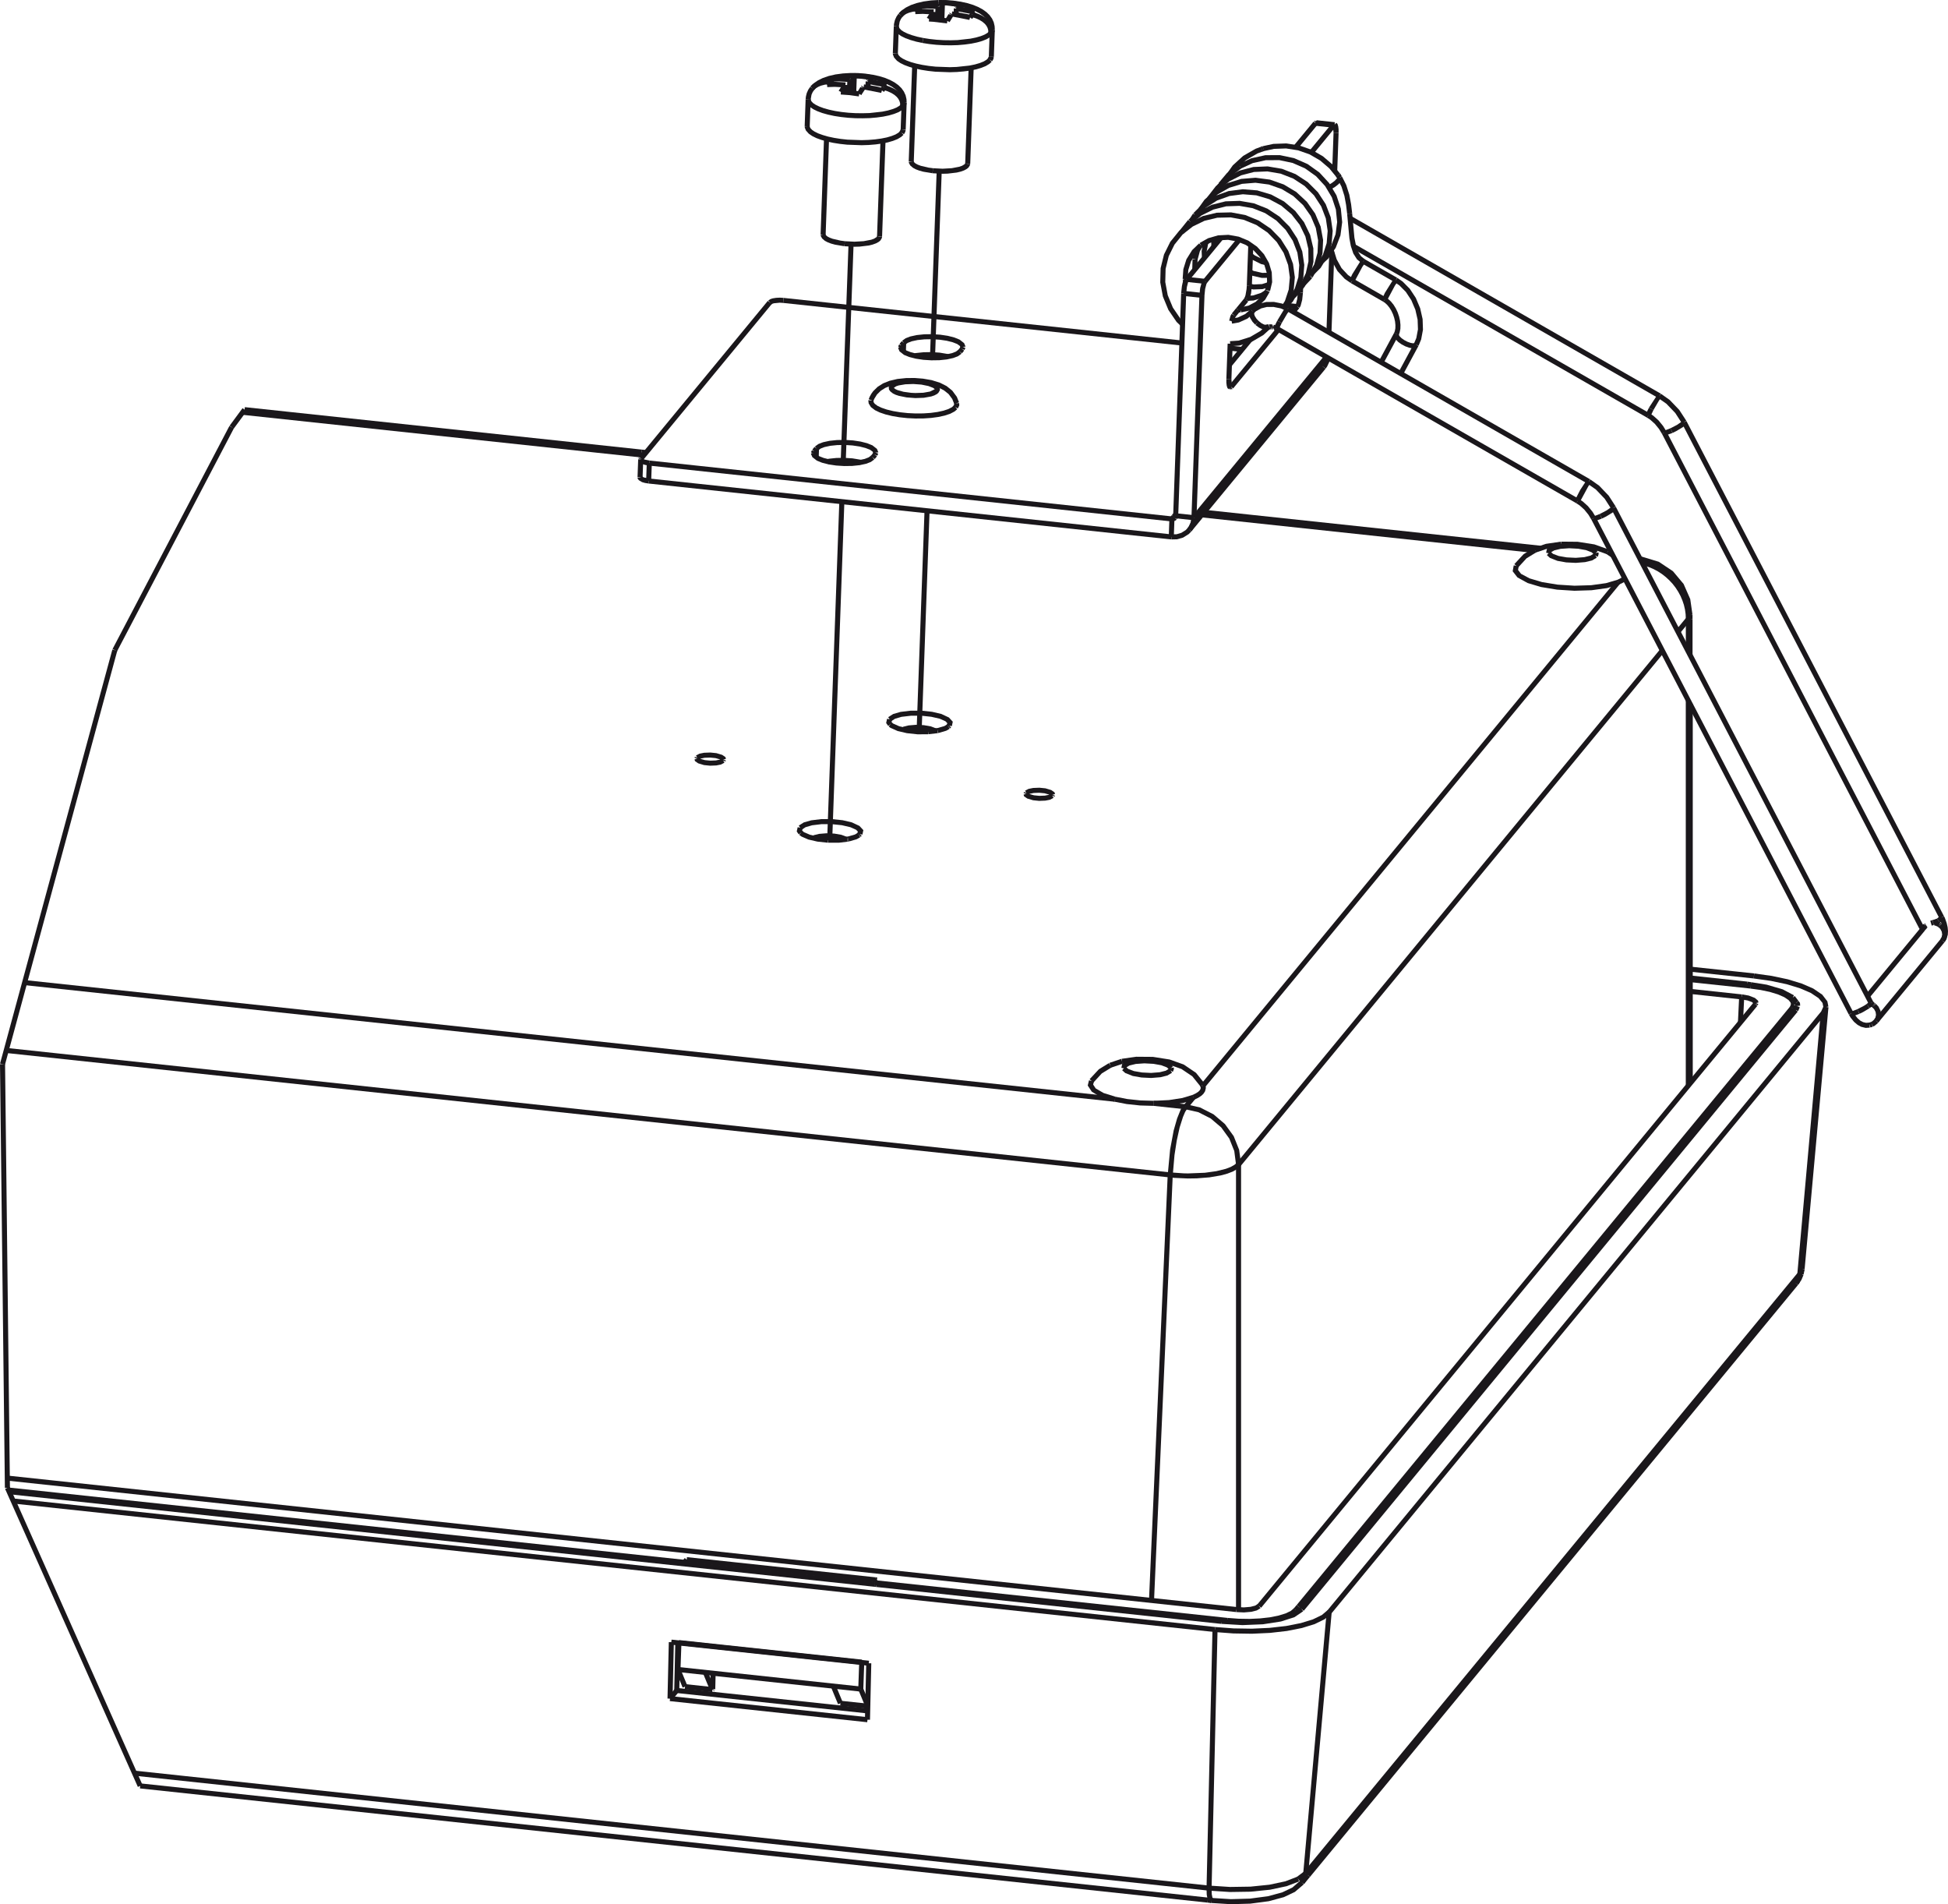 <?xml version="1.0" encoding="UTF-8"?>
<svg id="Warstwa_1" data-name="Warstwa 1" xmlns="http://www.w3.org/2000/svg" width="269.577" height="263.459" viewBox="0 0 269.577 263.459">
  <defs>
    <style>
      .cls-1 {
        fill: #1a171b;
      }
    </style>
  </defs>
  <rect class="cls-1" x="9.862" y="203.898" width=".7" height="45.148" transform="translate(-91.296 23.765) rotate(-24.018)"/>
  <rect class="cls-1" x=".337" y="147.23" width=".7" height="58.625" transform="translate(-2.032 .02) rotate(-.66)"/>
  <rect class="cls-1" x="-21.557" y="118.244" width="59.349" height=".7" transform="translate(-108.464 95.375) rotate(-74.82)"/>
  <rect class="cls-1" x="6.555" y="74.177" width="34.836" height=".7" transform="translate(-53.167 61.169) rotate(-62.345)"/>
  <rect class="cls-1" x="31.449" y="57.54" width="3.009" height=".7" transform="translate(-33.194 50.036) rotate(-53.578)"/>
  <polygon class="cls-1" points="112.663 12.452 112.168 11.957 112.429 11.696 112.88 11.403 113.251 11.997 112.862 12.24 112.663 12.452"/>
  <polygon class="cls-1" points="117.919 11.18 117.348 10.771 117.449 10.655 117.745 10.854 117.538 10.562 118.064 10.164 118.385 10.786 118.189 10.909 117.845 10.75 118.094 10.996 117.919 11.18"/>
  <polygon class="cls-1" points="130.114 1.09 129.554 .664 129.753 .447 130.044 .655 129.856 .348 130.262 .066 130.584 .687 130.283 .911 129.943 .756 130.2 .993 129.856 .853 130.114 1.09"/>
  <polygon class="cls-1" points="120.398 11.508 119.886 11.03 119.932 10.981 120.229 11.172 120.019 10.884 120.084 10.815 120.375 11.022 120.187 10.716 120.594 10.433 120.915 11.055 120.485 11.41 120.398 11.508"/>
  <polygon class="cls-1" points="134.82 2.231 134.289 1.775 134.616 1.422 135.111 1.916 134.82 2.231"/>
  <polygon class="cls-1" points="122.618 12.331 122.093 11.867 122.417 11.517 122.913 12.013 122.618 12.331"/>
  <rect class="cls-1" x="174.611" y="20.247" width=".208" height=".7" transform="translate(1.914 53.605) rotate(-17.538)"/>
  <rect class="cls-1" x="92.92" y="180.698" width=".7" height="148.584" transform="translate(-170.192 320.618) rotate(-83.896)"/>
  <rect class="cls-1" x="167.051" y="262.654" width=".7" height=".527" transform="translate(-110.771 403.519) rotate(-84.329)"/>
  <rect class="cls-1" x="92.617" y="178.507" width=".7" height="149.549" transform="translate(-168.765 318.786) rotate(-83.895)"/>
  <polygon class="cls-1" points="167.595 263.286 167.417 263.251 167.107 262.733 166.996 262.138 166.969 261.241 167.669 261.224 167.69 262.065 167.782 262.533 167.921 262.743 167.649 262.923 167.595 263.286"/>
  <polygon class="cls-1" points="112.183 13.79 111.488 13.711 111.53 13.339 111.646 12.871 111.859 12.399 112.129 12.003 112.704 12.403 112.463 12.747 112.302 13.106 112.183 13.79"/>
  <polygon class="cls-1" points="124.382 3.691 123.687 3.611 123.729 3.243 123.845 2.772 124.058 2.3 124.329 1.906 124.901 2.308 124.662 2.649 124.501 3.006 124.382 3.691"/>
  <polygon class="cls-1" points="114.742 11.905 114.167 11.504 114.827 10.709 115.321 11.205 114.742 11.905"/>
  <polygon class="cls-1" points="126.94 1.81 126.37 1.404 127.026 .612 127.521 1.106 126.94 1.81"/>
  <polygon class="cls-1" points="116.677 12.892 116.06 12.562 116.67 11.593 116.994 11.749 117.265 11.971 117.22 12.026 116.904 11.864 117.136 12.136 116.677 12.892"/>
  <polygon class="cls-1" points="128.875 2.794 128.259 2.463 128.871 1.494 129.193 1.651 129.465 1.871 129.42 1.927 129.103 1.766 129.348 2.026 128.875 2.794"/>
  <polygon class="cls-1" points="131.407 3.061 130.789 2.733 131.26 1.957 131.637 2.034 131.352 1.832 131.413 1.747 131.989 2.151 131.944 2.203 131.637 2.034 131.876 2.301 131.407 3.061"/>
  <polygon class="cls-1" points="119.21 13.156 118.588 12.834 119.061 12.055 119.438 12.132 119.151 11.931 119.215 11.844 119.789 12.251 119.3 12.98 119.21 13.156"/>
  <polygon class="cls-1" points="124.965 2.108 124.265 2.108 124.965 2.105 124.965 2.108"/>
  <polygon class="cls-1" points="134.534 2.619 133.959 2.218 134.282 1.784 134.831 2.218 134.534 2.619"/>
  <polygon class="cls-1" points="122.333 12.717 121.759 12.317 122.078 11.888 122.634 12.312 122.333 12.717"/>
  <rect class="cls-1" x="83.616" y="52.302" width="28.005" height=".7" transform="translate(-5.109 94.47) rotate(-50.491)"/>
  <polygon class="cls-1" points="132.645 1.362 132.085 .936 132.13 .887 132.429 1.076 132.209 .795 132.276 .727 132.575 .923 132.387 .616 132.793 .338 133.115 .959 132.822 1.171 132.474 1.024 132.739 1.252 132.645 1.362"/>
  <rect class="cls-1" x="174.615" y="20.251" width=".207" height=".7" transform="translate(3.246 59.948) rotate(-19.648)"/>
  <polygon class="cls-1" points="170.481 24.258 169.91 23.854 170.599 22.88 172.038 21.567 173.737 20.591 174.5 20.308 174.739 20.966 174.029 21.224 172.445 22.131 171.12 23.341 170.481 24.258"/>
  <rect class="cls-1" x="106.035" y="222.735" width=".7" height="27.48" transform="translate(-140.059 317.118) rotate(-83.898)"/>
  <rect class="cls-1" x="106.49" y="222.033" width=".7" height="26.529" transform="translate(-138.482 316.517) rotate(-83.897)"/>
  <rect class="cls-1" x="117.852" y="233.952" width=".7" height="3.819" transform="translate(-128.826 328.486) rotate(-83.936)"/>
  <rect class="cls-1" x="96.345" y="231.654" width=".7" height="3.816" transform="translate(-145.845 304.805) rotate(-83.88)"/>
  <rect class="cls-1" x="88.626" y="63.16" width=".117" height=".7" transform="translate(-4.258 120.607) rotate(-67.171)"/>
  <polygon class="cls-1" points="125.103 18.568 124.492 18.227 124.644 17.885 125.333 18.005 125.266 18.276 125.103 18.568"/>
  <polygon class="cls-1" points="169.131 25.819 168.595 25.369 169.806 23.926 171.364 22.731 171.788 23.289 170.286 24.429 169.131 25.819"/>
  <polygon class="cls-1" points="120.894 62.749 120.765 62.492 120.396 62.226 119.79 61.988 118.956 61.777 117.976 61.631 116.924 61.564 115.876 61.579 114.912 61.678 114.101 61.853 113.557 62.066 113.202 62.333 112.781 61.774 113.259 61.431 113.903 61.184 114.804 60.988 115.836 60.881 116.942 60.865 118.05 60.935 119.095 61.092 120.01 61.325 120.734 61.618 121.353 62.102 121.557 62.592 121.159 62.616 120.894 62.749"/>
  <polygon class="cls-1" points="128.89 49.853 127.782 49.783 126.74 49.627 125.826 49.393 125.102 49.1 124.483 48.614 124.279 48.126 124.676 48.102 124.941 47.968 125.07 48.223 125.441 48.494 126.045 48.731 126.879 48.942 127.856 49.087 128.908 49.154 129.956 49.139 130.923 49.04 131.733 48.862 132.279 48.651 132.633 48.385 133.054 48.945 132.575 49.288 131.931 49.531 131.033 49.73 129.996 49.837 128.89 49.853"/>
  <polygon class="cls-1" points="132.959 48.12 132.831 47.865 132.46 47.595 131.855 47.358 131.021 47.147 130.044 47.001 128.989 46.934 127.941 46.949 126.978 47.048 126.167 47.223 125.623 47.436 125.268 47.703 124.847 47.144 125.325 46.801 125.968 46.554 126.87 46.358 127.902 46.251 129.007 46.235 130.119 46.306 131.161 46.462 132.075 46.695 132.799 46.988 133.417 47.474 133.622 47.962 133.225 47.986 132.959 48.12"/>
  <polygon class="cls-1" points="116.829 64.48 115.716 64.41 114.675 64.254 113.76 64.021 113.036 63.727 112.418 63.244 112.214 62.753 112.611 62.73 112.877 62.597 113.005 62.854 113.374 63.12 113.98 63.358 114.814 63.569 115.791 63.715 116.847 63.781 117.895 63.767 118.858 63.667 119.669 63.493 120.213 63.279 120.568 63.013 120.989 63.572 120.511 63.915 119.867 64.162 118.966 64.358 117.934 64.465 116.829 64.48"/>
  <rect class="cls-1" x="182.038" y="16.666" width=".13" height=".7" transform="translate(16.843 95.375) rotate(-30.707)"/>
  <rect class="cls-1" x="184.568" y="16.939" width=".128" height=".7" transform="translate(15.196 92.651) rotate(-29.328)"/>
  <polygon class="cls-1" points="175.76 40.261 175.078 40.1 175.346 38.97 175.306 37.778 174.965 36.644 174.35 35.578 173.491 34.646 172.431 33.907 171.229 33.412 169.951 33.183 168.666 33.251 167.449 33.604 166.358 34.232 166.013 33.623 167.182 32.962 168.557 32.564 169.998 32.489 171.428 32.745 172.769 33.298 173.952 34.125 174.913 35.17 175.605 36.373 175.992 37.669 176.049 39.04 175.76 40.261"/>
  <rect class="cls-1" x="175.37" y="44.927" width=".155" height=".7" transform="translate(-5.009 61.63) rotate(-19.648)"/>
  <polygon class="cls-1" points="173.443 40.049 172.813 39.927 172.957 39.242 173.502 39.357 174.64 39.306 175.508 39.038 175.715 39.707 174.713 40.004 173.443 40.049"/>
  <rect class="cls-1" x="106.119" y="219.618" width=".7" height="25.445" transform="translate(-135.887 313.466) rotate(-83.888)"/>
  <rect class="cls-1" x="106.215" y="214.922" width=".7" height="27.48" transform="translate(-132.13 310.316) rotate(-83.898)"/>
  <rect class="cls-1" x="106.251" y="215.895" width=".7" height="25.445" transform="translate(-132.056 310.303) rotate(-83.896)"/>
  <rect class="cls-1" x="93.958" y="230.89" width=".7" height="2.566" transform="translate(-81.543 53.638) rotate(-22.459)"/>
  <rect class="cls-1" x="97.755" y="231.295" width=".7" height="2.566" transform="translate(-81.41 55.119) rotate(-22.459)"/>
  <polygon class="cls-1" points="137.3 8.473 136.692 8.126 136.841 7.795 137.534 7.9 137.467 8.181 137.3 8.473"/>
  <rect class="cls-1" x="112.594" y="61.89" width=".486" height=".7" transform="translate(-6.944 109.765) rotate(-50.522)"/>
  <rect class="cls-1" x="124.659" y="47.26" width=".487" height=".7" transform="translate(8.707 113.686) rotate(-50.491)"/>
  <rect class="cls-1" x="132.755" y="48.128" width=".487" height=".7" transform="translate(10.983 120.248) rotate(-50.491)"/>
  <rect class="cls-1" x="120.69" y="62.755" width=".486" height=".7" transform="translate(-4.616 116.44) rotate(-50.573)"/>
  <polygon class="cls-1" points="172.607 41.623 172.571 40.924 173.405 40.881 174.487 40.53 175.083 40.15 175.458 40.74 174.746 41.182 173.487 41.577 172.607 41.623"/>
  <polygon class="cls-1" points="175.661 45.576 175.358 44.945 175.365 44.941 175.661 45.576"/>
  <polygon class="cls-1" points="175.523 45.606 175.513 45.258 175.163 45.26 175.163 44.906 175.562 44.893 175.633 45.256 175.863 45.256 175.633 45.258 175.695 45.576 175.523 45.606"/>
  <polygon class="cls-1" points="172.149 223.09 171.093 223.042 171.126 222.343 172.138 222.392 173.046 222.316 173.684 222.154 174.065 221.918 174.434 222.514 173.906 222.82 173.158 223.005 172.149 223.09"/>
  <polygon class="cls-1" points="173.255 226.038 170.677 225.997 168.118 225.805 168.17 225.107 170.709 225.298 173.245 225.339 175.703 225.224 177.989 224.965 180.012 224.566 181.688 224.05 182.939 223.443 183.719 222.777 184.168 223.314 183.316 224.027 181.942 224.7 180.182 225.244 178.095 225.656 175.758 225.922 173.255 226.038"/>
  <polygon class="cls-1" points="172.935 224.685 171.382 224.661 169.845 224.545 169.898 223.847 171.414 223.962 172.923 223.986 174.383 223.916 175.742 223.765 176.936 223.526 177.924 223.222 178.617 222.888 179.091 222.489 179.542 223.024 178.959 223.5 178.177 223.873 177.107 224.204 175.849 224.456 174.438 224.614 172.935 224.685"/>
  <rect class="cls-1" x="84.64" y="132.936" width=".7" height="167.257" transform="translate(-139.384 278.049) rotate(-83.897)"/>
  <rect class="cls-1" x="120.806" y="219.068" width=".7" height=".269" transform="translate(-110.62 314.113) rotate(-83.339)"/>
  <rect class="cls-1" x="144.832" y="197.744" width=".7" height="48.057" transform="translate(-90.767 342.556) rotate(-83.897)"/>
  <rect class="cls-1" x="60.791" y="152.564" width=".7" height="120.446" transform="translate(-156.94 250.959) rotate(-83.897)"/>
  <rect class="cls-1" x="145.109" y="197.035" width=".7" height="49.102" transform="translate(-90.335 342.665) rotate(-83.897)"/>
  <rect class="cls-1" x="47.591" y="164.111" width=".7" height="94.095" transform="translate(-167.118 236.375) rotate(-83.896)"/>
  <rect class="cls-1" x="120.872" y="218.451" width=".7" height=".27" transform="translate(-109.929 313.682) rotate(-83.351)"/>
  <rect class="cls-1" x="107.711" y="204.076" width=".7" height="26.207" transform="translate(-119.374 301.543) rotate(-83.898)"/>
  <rect class="cls-1" x="85.708" y="128.065" width=".7" height="171.07" transform="translate(-135.481 276.459) rotate(-83.897)"/>
  <rect class="cls-1" x="94.372" y="216.161" width=".7" height=".216"/>
  <rect class="cls-1" x="88.907" y="230.76" width="7.813" height=".7" transform="translate(-140.37 318.582) rotate(-88.682)"/>
  <rect class="cls-1" x="90.416" y="230.225" width="6.627" height=".7" transform="translate(-138.942 318.975) rotate(-88.682)"/>
  <rect class="cls-1" x="87.377" y="64.453" width="2.485" height=".7" transform="translate(20.644 151.012) rotate(-87.92)"/>
  <rect class="cls-1" x="88.569" y="64.959" width="2.481" height=".7" transform="translate(21.284 152.689) rotate(-87.92)"/>
  <rect class="cls-1" x="96.392" y="104.552" width=".142" height=".7" transform="translate(-36.394 156.463) rotate(-68.611)"/>
  <rect class="cls-1" x="100.033" y="104.806" width=".139" height=".7" transform="translate(-34.997 158.32) rotate(-67.891)"/>
  <rect class="cls-1" x="112.47" y="62.22" width=".305" height=".7" transform="translate(11.361 142.225) rotate(-67.245)"/>
  <rect class="cls-1" x="124.534" y="47.591" width=".309" height=".7" transform="translate(32.644 144.757) rotate(-67.479)"/>
  <rect class="cls-1" x="120.995" y="62.426" width=".306" height=".7" transform="translate(16.399 150.213) rotate(-67.245)"/>
  <polygon class="cls-1" points="132.552 56.51 131.925 56.199 132.045 55.957 132.039 55.803 132.738 55.772 132.752 56.106 132.552 56.51"/>
  <path class="cls-1" d="m126.652,55.076l-1.198-.093-1.067-.217-.442-.147-.369-.177-.361-.282-.187-.255-.043-.373.219-.377.191-.163.361-.195.428-.146.496-.107,1.127-.111.606-.004,1.195.089,1.066.22.445.152.364.172.363.281.188.253.044.378-.22.377-.191.163-.362.193-.426.145-1.035.185-1.191.042Zm-2.905-1.371l.191.143.271.126.826.232,1.064.145.566.026,1.106-.038.922-.163.659-.322-.04-.053-.192-.143-.646-.249-.966-.198-1.114-.082-1.104.041-.928.157-.342.115-.316.209.04.055Z"/>
  <polygon class="cls-1" points="163.801 32.316 163.541 32.107 163.185 32.028 163.255 31.878 164.42 30.425 164.966 30.863 163.801 32.316"/>
  <rect class="cls-1" x="178.499" y="18.37" width="4.336" height=".7" transform="translate(51.284 146.2) rotate(-50.491)"/>
  <rect class="cls-1" x="162.867" y="35.419" width="7.48" height=".7" transform="translate(32.987 141.519) rotate(-50.476)"/>
  <polygon class="cls-1" points="175.858 45.425 175.335 44.958 175.359 44.934 175.858 45.425"/>
  <polygon class="cls-1" points="183.186 36.356 182.722 35.832 183.295 35.324 184.227 33.965 184.825 32.405 185.045 30.725 184.869 28.994 184.311 27.306 183.379 25.745 182.125 24.384 180.6 23.298 178.879 22.544 177.041 22.156 175.181 22.164 173.38 22.56 171.724 23.328 171.432 22.692 173.161 21.899 175.107 21.472 177.115 21.464 179.094 21.882 180.946 22.694 182.587 23.863 183.939 25.33 184.945 27.02 185.551 28.853 185.74 30.739 185.498 32.58 184.841 34.291 183.814 35.786 183.186 36.356"/>
  <polygon class="cls-1" points="170.503 44.777 170.383 44.088 171.294 43.929 172.301 43.46 173.076 42.802 173.529 43.336 172.639 44.075 171.46 44.61 170.503 44.777"/>
  <rect class="cls-1" x="175.507" y="44.866" width=".114" height=".7" transform="translate(8.86 116.47) rotate(-37.586)"/>
  <polygon class="cls-1" points="175.796 45.484 175.301 44.989 175.8 45.48 175.796 45.484"/>
  <polygon class="cls-1" points="179.186 41.224 178.767 40.663 178.92 40.549 179.975 39.285 180.708 37.8 181.073 36.16 181.057 34.438 180.649 32.725 179.864 31.103 178.73 29.654 177.306 28.45 175.655 27.563 173.857 27.027 171.999 26.877 170.162 27.116 168.441 27.735 166.914 28.706 165.639 29.987 165.145 29.49 166.48 28.162 168.137 27.109 170.001 26.439 171.984 26.181 173.987 26.343 175.923 26.92 177.7 27.876 179.234 29.173 180.457 30.738 181.306 32.495 181.748 34.357 181.764 36.237 181.362 38.034 180.555 39.668 179.397 41.055 179.186 41.224"/>
  <polygon class="cls-1" points="191.96 41.536 191.282 41.366 191.313 41.241 191.657 40.506 192.912 38.503 193.395 39 193.379 39.02 193.384 39.026 193.363 39.041 193.041 39.508 191.96 41.536"/>
  <polygon class="cls-1" points="187.445 38.956 186.77 38.774 186.804 38.646 187.147 37.919 188.401 35.918 188.884 36.415 188.869 36.434 188.875 36.44 188.853 36.455 188.529 36.92 187.445 38.956"/>
  <rect class="cls-1" x="170.257" y="53.206" width=".13" height=".7" transform="translate(-3.468 94.482) rotate(-30.707)"/>
  <polygon class="cls-1" points="99.891 105.255 99.8 105.192 99.794 105.194 99.792 105.187 99.598 105.052 99.011 104.887 98.276 104.815 97.514 104.841 96.983 104.954 96.662 105.139 96.312 104.532 96.786 104.281 97.433 104.149 98.302 104.117 99.143 104.203 99.949 104.444 100.389 104.749 100.462 104.985 99.972 105.139 99.891 105.255"/>
  <polygon class="cls-1" points="98.264 105.938 97.423 105.853 96.62 105.611 96.181 105.305 96.105 105.081 96.592 104.917 96.676 104.797 96.765 104.859 96.769 104.858 96.771 104.863 96.972 105.003 97.555 105.168 98.289 105.24 99.055 105.211 99.584 105.101 99.904 104.916 100.253 105.523 99.779 105.775 99.135 105.904 98.264 105.938"/>
  <rect class="cls-1" x="115.462" y="233.19" width=".7" height="2.567" transform="translate(-80.821 62.062) rotate(-22.469)"/>
  <rect class="cls-1" x="119.259" y="233.596" width=".7" height="2.564" transform="translate(-80.775 63.646) rotate(-22.499)"/>
  <polygon class="cls-1" points="89.708 66.894 89.26 66.821 88.846 66.703 88.412 66.444 88.238 66.216 88.23 66.114 88.613 66.06 88.857 65.873 88.922 65.959 89.109 66.059 89.821 66.203 89.708 66.894"/>
  <polygon class="cls-1" points="89.8 64.414 89.348 64.341 88.934 64.224 88.503 63.965 88.327 63.735 88.317 63.633 88.697 63.578 88.944 63.389 89.013 63.479 89.198 63.58 89.911 63.723 89.8 64.414"/>
  <rect class="cls-1" x="94.714" y="215.748" width=".623" height=".7" transform="translate(-122.601 307.569) rotate(-89.061)"/>
  <rect class="cls-1" x="97.557" y="232.259" width="2.206" height=".7" transform="translate(-136.223 325.728) rotate(-88.642)"/>
  <rect class="cls-1" x="92.023" y="228.776" width="3.724" height=".7" transform="translate(-138.437 314.795) rotate(-87.96)"/>
  <rect class="cls-1" x="109.908" y="15.26" width="3.723" height=".7" transform="translate(92.192 126.753) rotate(-87.96)"/>
  <polygon class="cls-1" points="119.377 16.366 118.374 16.356 117.369 16.296 116.385 16.19 115.454 16.046 114.579 15.858 113.792 15.637 113.101 15.381 112.521 15.095 112.061 14.781 111.661 14.334 111.5 13.918 111.49 13.775 112.188 13.723 112.194 13.806 112.278 13.999 112.516 14.255 112.876 14.494 113.379 14.739 114.009 14.972 114.747 15.178 115.582 15.358 116.477 15.497 117.427 15.599 118.398 15.656 119.372 15.666 120.33 15.642 122.089 15.447 122.853 15.291 123.511 15.099 124.051 14.887 124.446 14.65 124.65 14.459 124.776 14.165 125.465 14.285 125.398 14.556 125.163 14.938 124.857 15.213 124.355 15.515 123.735 15.761 123.02 15.97 122.207 16.137 121.314 16.259 120.369 16.341 119.377 16.366"/>
  <polygon class="cls-1" points="126.683 57.903 125.571 57.851 124.483 57.734 123.46 57.561 122.535 57.337 121.735 57.064 121.085 56.752 120.519 56.318 120.215 55.823 120.166 55.424 120.182 55.36 120.693 55.424 120.868 55.403 120.881 55.448 120.876 55.468 120.899 55.648 121.055 55.865 121.446 56.156 122.001 56.417 122.731 56.666 123.601 56.876 124.579 57.041 125.625 57.153 126.697 57.204 127.77 57.196 128.792 57.128 129.732 57.001 130.557 56.822 131.228 56.601 131.721 56.347 132.011 56.09 132.463 56.624 132.105 56.927 131.495 57.247 130.739 57.497 129.853 57.69 128.862 57.824 127.795 57.896 126.683 57.903"/>
  <rect class="cls-1" x="133.058" y="47.798" width=".309" height=".7" transform="translate(37.713 152.759) rotate(-67.479)"/>
  <rect class="cls-1" x="164.745" y="29.742" width=".841" height=".7" transform="translate(50.976 153.161) rotate(-57.469)"/>
  <rect class="cls-1" x="180.575" y="18.857" width="4.891" height=".7" transform="translate(51.765 148.193) rotate(-50.491)"/>
  <rect class="cls-1" x="165.396" y="35.689" width="7.483" height=".7" transform="translate(33.728 143.606) rotate(-50.491)"/>
  <rect class="cls-1" x="170.561" y="42.879" width=".954" height=".7" transform="translate(29.077 147.966) rotate(-50.604)"/>
  <rect class="cls-1" x="171.02" y="41.83" width="1.767" height=".7" transform="translate(29.996 147.973) rotate(-50.491)"/>
  <rect class="cls-1" x="169.307" y="48.385" width="4.529" height=".7" transform="translate(24.845 150.142) rotate(-50.507)"/>
  <rect class="cls-1" x="178.774" y="42.43" width=".931" height=".7" transform="translate(31.895 153.444) rotate(-50.333)"/>
  <rect class="cls-1" x="168.506" y="49.204" width="10.294" height=".7" transform="translate(24.916 151.966) rotate(-50.476)"/>
  <polygon class="cls-1" points="175.841 45.442 175.598 45.207 175.271 45.051 175.337 44.955 175.596 45.202 175.903 45.353 175.605 45.21 175.844 45.438 175.841 45.442"/>
  <rect class="cls-1" x="180.147" y="38.411" width="1.392" height=".7" transform="translate(28.471 143.592) rotate(-46.625)"/>
  <polygon class="cls-1" points="177.944 42.737 177.443 42.248 178.347 41.323 179.181 39.922 179.676 38.348 179.799 36.671 179.542 34.965 178.907 33.317 177.921 31.807 176.624 30.507 175.076 29.489 173.351 28.805 171.524 28.484 169.688 28.545 167.918 28.991 166.304 29.789 164.912 30.917 164.475 30.371 165.932 29.202 167.68 28.337 169.593 27.856 171.576 27.79 173.543 28.136 175.399 28.872 177.066 29.969 178.463 31.371 179.528 33.003 180.215 34.79 180.495 36.648 180.358 38.482 179.814 40.21 178.897 41.748 177.944 42.737"/>
  <polygon class="cls-1" points="181.889 37.938 181.397 37.44 182.218 36.63 183.081 35.223 183.592 33.64 183.732 31.948 183.477 30.227 182.838 28.562 181.843 27.036 180.532 25.729 178.971 24.71 177.226 24.027 175.386 23.716 173.539 23.794 171.766 24.256 170.146 25.082 168.761 26.233 167.664 27.658 167.411 27.462 167.048 27.356 167.111 27.229 168.262 25.748 169.767 24.499 171.521 23.605 173.439 23.105 175.432 23.022 177.415 23.357 179.292 24.093 180.973 25.19 182.385 26.599 183.46 28.248 184.151 30.053 184.427 31.929 184.273 33.78 183.711 35.517 182.761 37.064 181.889 37.938"/>
  <rect class="cls-1" x="131.22" y="100.115" width=".182" height=".7" transform="translate(-33.081 118.108) rotate(-43.545)"/>
  <polygon class="cls-1" points="119.116 115.781 118.628 115.28 118.757 115.154 119.245 115.656 119.116 115.781"/>
  <polygon class="cls-1" points="195.482 48.201 195.01 48.108 194.477 47.916 193.957 47.642 193.492 47.312 193.088 46.894 192.924 46.612 193.53 46.261 193.671 46.504 193.946 46.781 194.326 47.05 194.762 47.279 195.199 47.437 195.519 47.496 195.692 47.481 195.779 47.415 196.199 47.975 195.952 48.161 195.482 48.201"/>
  <polygon class="cls-1" points="131.722 100.474 131.037 100.33 131.093 100.061 130.851 99.798 130.044 99.438 128.873 99.171 127.481 99.021 126.052 99.027 124.763 99.178 123.85 99.447 123.299 99.811 122.913 99.227 123.604 98.789 124.626 98.494 126.011 98.329 127.518 98.323 128.99 98.482 130.266 98.778 131.317 99.271 131.853 99.852 131.722 100.474"/>
  <polygon class="cls-1" points="119.343 115.479 118.659 115.33 118.717 115.063 118.477 114.804 117.669 114.444 116.5 114.173 115.107 114.027 113.676 114.029 112.389 114.183 111.474 114.449 110.924 114.813 110.538 114.229 111.229 113.791 112.251 113.499 113.635 113.332 115.144 113.329 116.617 113.484 117.892 113.784 118.94 114.276 119.479 114.855 119.343 115.479"/>
  <rect class="cls-1" x="124.939" y="100.577" width=".104" height=".7" transform="translate(-33.706 75.943) rotate(-29.973)"/>
  <rect class="cls-1" x="112.563" y="115.58" width=".106" height=".7" transform="translate(-44.074 76.305) rotate(-31.639)"/>
  <polygon class="cls-1" points="129.854 101.423 129.662 100.75 130.685 100.458 131.072 100.223 131.421 100.83 130.955 101.098 129.854 101.423"/>
  <polygon class="cls-1" points="228.81 56.74 228.196 56.401 229.45 54.477 229.663 54.819 229.89 55.005 229.573 55.435 228.81 56.74"/>
  <polygon class="cls-1" points="230.231 60.231 230.128 60.156 230.332 59.833 230.311 59.524 230.513 59.51 231.179 59.254 231.446 59.901 230.637 60.194 230.231 60.231"/>
  <polygon class="cls-1" points="217.876 81.736 215.472 81.582 213.247 81.217 211.409 80.667 209.992 79.887 209.332 79.039 209.481 78.221 210.17 78.347 210.077 78.857 210.498 79.398 211.674 80.023 213.404 80.536 215.552 80.888 217.889 81.037 220.193 80.967 222.243 80.684 223.831 80.219 224.026 80.891 222.388 81.367 220.251 81.663 217.876 81.736"/>
  <polygon class="cls-1" points="119.242 20.091 117.232 20.018 116.251 19.912 115.312 19.764 114.446 19.58 113.66 19.354 112.969 19.104 112.388 18.817 111.929 18.502 111.532 18.059 111.366 17.638 111.356 17.496 112.054 17.445 112.06 17.526 112.146 17.72 112.386 17.976 112.744 18.216 113.245 18.461 113.877 18.689 114.615 18.901 115.44 19.076 116.343 19.219 117.29 19.321 119.237 19.392 120.19 19.36 121.101 19.285 121.948 19.169 122.713 19.016 123.37 18.825 123.917 18.609 124.312 18.372 124.56 18.137 125.031 18.655 124.725 18.933 124.221 19.237 123.594 19.487 122.879 19.695 122.064 19.859 121.177 19.981 120.23 20.059 119.242 20.091"/>
  <rect class="cls-1" x="116.23" y="233.677" width="7.813" height=".7" transform="translate(-116.593 348.749) rotate(-88.682)"/>
  <rect class="cls-1" x="112.547" y="62.485" width=".24" height=".7" transform="translate(44.864 172.584) rotate(-87.441)"/>
  <rect class="cls-1" x="112.533" y="62.223" width=".289" height=".7" transform="translate(45.942 172.835) rotate(-87.86)"/>
  <rect class="cls-1" x="107.511" y="25.478" width="13.266" height=".7" transform="translate(84.27 138.98) rotate(-87.96)"/>
  <rect class="cls-1" x="112.372" y="62.3" width="1.194" height=".7" transform="translate(46.107 173.178) rotate(-87.84)"/>
  <rect class="cls-1" x="114.704" y="10.963" width=".717" height=".7" transform="translate(99.82 125.921) rotate(-88.04)"/>
  <rect class="cls-1" x="116.47" y="11.904" width="1.009" height=".7" transform="translate(100.322 128.684) rotate(-87.84)"/>
  <rect class="cls-1" x="116.673" y="11.556" width="1.813" height=".7" transform="translate(101.414 128.976) rotate(-87.92)"/>
  <rect class="cls-1" x="116.977" y="11.328" width="2.408" height=".7" transform="translate(102.427 129.385) rotate(-88.02)"/>
  <rect class="cls-1" x="102.032" y="48.588" width="30.391" height=".7" transform="translate(64.108 164.331) rotate(-87.94)"/>
  <rect class="cls-1" x="92.223" y="92.478" width="46.868" height=".7" transform="translate(18.733 205.074) rotate(-87.94)"/>
  <rect class="cls-1" x="119.712" y="11.333" width=".828" height=".7" transform="translate(103.925 131.284) rotate(-87.84)"/>
  <rect class="cls-1" x="115.321" y="25.756" width="13.269" height=".7" transform="translate(91.484 147.045) rotate(-87.94)"/>
  <rect class="cls-1" x="122.108" y="5.162" width="3.724" height=".7" transform="translate(114.049 129.207) rotate(-87.96)"/>
  <rect class="cls-1" x="123.191" y="15.736" width="3.723" height=".7" transform="translate(104.526 140.487) rotate(-87.96)"/>
  <rect class="cls-1" x="124.614" y="47.856" width=".237" height=".7" transform="translate(70.92 170.624) rotate(-87.401)"/>
  <rect class="cls-1" x="124.598" y="47.593" width=".289" height=".7" transform="translate(72.39 170.9) rotate(-87.96)"/>
  <rect class="cls-1" x="124.438" y="47.67" width="1.194" height=".7" transform="translate(72.337 171.156) rotate(-87.84)"/>
  <rect class="cls-1" x="119.709" y="15.379" width="13.266" height=".7" transform="translate(106.082 141.424) rotate(-87.94)"/>
  <rect class="cls-1" x="126.902" y=".865" width=".717" height=".7" transform="translate(121.118 128.332) rotate(-87.78)"/>
  <rect class="cls-1" x="117.323" y="231.482" width="3.727" height=".7" transform="translate(-116.702 342.773) rotate(-87.98)"/>
  <polygon class="cls-1" points="131.577 6.271 130.571 6.257 129.567 6.198 128.583 6.092 127.653 5.947 127.76 5.256 128.675 5.398 129.625 5.5 130.597 5.558 131.572 5.571 132.527 5.544 134.288 5.349 135.051 5.192 135.71 5.004 136.248 4.789 136.646 4.554 136.849 4.361 136.973 4.074 137.666 4.18 137.599 4.461 137.363 4.838 137.057 5.116 136.552 5.418 135.935 5.666 135.217 5.872 134.405 6.038 133.513 6.16 132.567 6.242 131.577 6.271"/>
  <rect class="cls-1" x="168.721" y="25.333" width=".196" height=".7" transform="translate(68.185 163.64) rotate(-62.541)"/>
  <rect class="cls-1" x="168.572" y="25.544" width=".277" height=".7" transform="translate(69.19 164.564) rotate(-63.06)"/>
  <polygon class="cls-1" points="170.788 44.502 170.102 44.358 170.282 43.702 170.428 43.428 171.039 43.77 170.92 43.982 170.788 44.502"/>
  <rect class="cls-1" x="172.402" y="41.043" width=".243" height=".7" transform="translate(52.399 171.961) rotate(-60.877)"/>
  <polygon class="cls-1" points="175.68 40.428 175.074 40.079 175.722 40.355 175.68 40.428"/>
  <polygon class="cls-1" points="171.766 43.219 171.618 42.535 172.775 42.284 173.76 41.766 174.553 41.005 175.074 40.083 175.683 40.427 175.075 41.474 174.129 42.362 172.97 42.958 171.766 43.219"/>
  <polygon class="cls-1" points="163.404 45.108 162.82 44.534 161.693 42.881 160.929 41.033 160.564 39.075 160.615 37.103 161.084 35.203 161.948 33.462 163.169 31.951 164.7 30.745 166.461 29.891 168.382 29.431 170.368 29.384 172.336 29.752 174.189 30.513 175.848 31.632 177.231 33.052 178.274 34.702 178.936 36.504 179.19 38.369 179.021 40.204 178.448 41.928 177.984 42.678 177.394 42.303 177.821 41.628 178.341 40.058 178.495 38.38 178.26 36.669 177.648 35.007 176.683 33.481 175.399 32.165 173.858 31.126 172.136 30.419 170.31 30.078 168.469 30.122 166.692 30.547 165.066 31.336 163.656 32.448 162.533 33.84 161.736 35.445 161.304 37.199 161.258 39.023 161.597 40.838 162.307 42.552 163.355 44.089 163.894 44.609 163.404 45.108"/>
  <polygon class="cls-1" points="162.891 71.829 162.317 71.465 162.319 71.455 162.305 71.446 162.331 71.406 162.362 71.277 163.043 71.442 162.891 71.829"/>
  <polygon class="cls-1" points="164.888 73.503 164.328 73.084 164.491 72.865 164.761 72.284 164.886 71.571 165.575 71.691 165.414 72.54 165.087 73.225 164.888 73.503"/>
  <rect class="cls-1" x="162.577" y="70.869" width=".161" height=".7" transform="translate(5.088 153.083) rotate(-51.1)"/>
  <rect class="cls-1" x="162.376" y="71.04" width=".282" height=".7" transform="translate(4.722 152.685) rotate(-50.972)"/>
  <rect class="cls-1" x="162.107" y="71.299" width=".393" height=".7" transform="translate(3.724 151.202) rotate(-50.46)"/>
  <rect class="cls-1" x="159.99" y="60.163" width="28.823" height=".7" transform="translate(16.761 156.57) rotate(-50.491)"/>
  <rect class="cls-1" x="159.302" y="61.694" width="29.173" height=".7" transform="translate(15.38 156.711) rotate(-50.484)"/>
  <polygon class="cls-1" points="145.431 110.127 145.341 110.064 145.335 110.066 145.333 110.059 145.135 109.921 144.552 109.756 143.817 109.684 143.052 109.713 142.523 109.823 142.203 110.008 141.854 109.401 142.328 109.149 142.971 109.02 143.842 108.986 144.684 109.071 145.487 109.313 145.93 109.621 146.003 109.857 145.512 110.011 145.431 110.127"/>
  <polygon class="cls-1" points="143.806 110.807 142.964 110.721 142.158 110.48 141.72 110.177 141.646 109.946 142.134 109.787 142.216 109.668 142.306 109.731 142.311 109.729 142.313 109.736 142.509 109.871 143.095 110.036 143.83 110.109 144.592 110.079 145.125 109.969 145.445 109.785 145.794 110.391 145.319 110.644 144.672 110.772 143.806 110.807"/>
  <polygon class="cls-1" points="117.479 116.427 117.287 115.754 118.31 115.462 118.697 115.227 119.046 115.834 118.58 116.102 117.479 116.427"/>
  <polygon class="cls-1" points="221.687 71.746 221.381 71.116 222.314 70.631 222.947 70.188 223.022 70.086 223.26 70.285 223.643 70.282 223.636 70.396 223.43 70.689 223.095 70.959 222.184 71.504 221.687 71.746"/>
  <polygon class="cls-1" points="131.441 9.994 129.431 9.92 128.45 9.814 127.514 9.666 126.648 9.482 125.861 9.261 125.169 9.005 124.587 8.72 124.125 8.405 123.73 7.961 123.565 7.54 123.555 7.398 124.253 7.348 124.259 7.428 124.346 7.623 124.583 7.88 124.941 8.118 125.446 8.363 126.078 8.596 126.815 8.802 127.642 8.978 128.542 9.121 129.488 9.223 131.436 9.294 132.389 9.262 134.148 9.074 134.911 8.918 135.568 8.727 136.115 8.511 136.511 8.274 136.759 8.039 137.229 8.557 136.923 8.835 136.419 9.139 135.793 9.389 135.078 9.597 134.264 9.764 133.374 9.883 132.429 9.961 131.441 9.994"/>
  <polygon class="cls-1" points="124.771 14.24 124.753 13.808 124.66 13.398 124.481 13.015 124.221 12.651 123.873 12.314 123.43 11.998 122.89 11.705 122.249 11.439 121.485 11.207 120.597 11.013 119.649 10.878 117.7 10.798 116.708 10.857 115.735 10.987 114.86 11.189 114.123 11.444 113.512 11.744 113.019 12.089 112.663 12.45 112.17 11.953 112.573 11.553 113.16 11.141 113.856 10.798 114.668 10.517 115.61 10.299 116.641 10.161 117.682 10.099 118.707 10.105 119.726 10.183 120.842 10.35 121.662 10.531 122.486 10.781 123.193 11.075 123.804 11.407 124.325 11.782 124.755 12.203 125.088 12.673 125.322 13.182 125.445 13.721 125.47 14.211 124.771 14.24"/>
  <rect class="cls-1" x="128.669" y="1.806" width="1.009" height=".7" transform="translate(122.152 131.156) rotate(-87.84)"/>
  <rect class="cls-1" x="128.872" y="1.458" width="1.813" height=".7" transform="translate(123.217 131.433) rotate(-87.9)"/>
  <rect class="cls-1" x="129.174" y="1.232" width="2.412" height=".7" transform="translate(124.113 131.82) rotate(-87.94)"/>
  <rect class="cls-1" x="116.796" y="36.015" width="25.439" height=".7" transform="translate(88.519 164.49) rotate(-87.94)"/>
  <rect class="cls-1" x="112.443" y="85.606" width="30.596" height=".7" transform="translate(37.249 210.525) rotate(-87.94)"/>
  <rect class="cls-1" x="128.841" y="48.938" width=".425" height=".7" transform="translate(75.47 176.618) rotate(-88.08)"/>
  <rect class="cls-1" x="131.912" y="1.237" width=".828" height=".7" transform="translate(125.662 133.755) rotate(-87.8)"/>
  <rect class="cls-1" x="127.522" y="15.66" width="13.269" height=".7" transform="translate(113.335 149.504) rotate(-87.94)"/>
  <rect class="cls-1" x="135.391" y="5.638" width="3.724" height=".7" transform="translate(126.384 142.941) rotate(-87.96)"/>
  <rect class="cls-1" x="120.933" y="218.733" width=".216" height=".7" transform="translate(-103.537 329.597) rotate(-87.281)"/>
  <polygon class="cls-1" points="165.717 35.972 165.043 35.783 165.405 34.493 165.73 33.9 166.338 34.246 166.046 34.76 165.717 35.972"/>
  <rect class="cls-1" x="141.933" y="109.42" width=".142" height=".7" transform="translate(-12.294 201.46) rotate(-68.425)"/>
  <rect class="cls-1" x="145.576" y="109.675" width=".136" height=".7" transform="translate(-11.954 202.114) rotate(-67.368)"/>
  <polygon class="cls-1" points="179.841 42.591 179.229 42.25 179.348 42.038 179.517 41.366 179.61 40.455 180.309 40.505 180.205 41.488 179.986 42.318 179.841 42.591"/>
  <polygon class="cls-1" points="177.372 44.695 176.758 44.357 177.764 42.694 178.012 42.432 178.226 42.776 178.449 42.964 178.136 43.389 177.372 44.695"/>
  <rect class="cls-1" x="181.292" y="37.856" width=".112" height=".7" transform="translate(58.169 176.675) rotate(-60.241)"/>
  <polygon class="cls-1" points="181.68 38.332 181.071 37.985 181.875 36.577 182.329 34.963 182.407 33.258 182.088 31.536 181.387 29.884 180.333 28.384 178.97 27.118 177.362 26.154 175.589 25.53 173.733 25.286 171.884 25.438 170.129 25.977 168.542 26.876 167.205 28.093 166.453 29.166 165.882 28.76 166.686 27.63 168.138 26.311 169.856 25.337 171.756 24.754 173.753 24.59 175.753 24.853 177.66 25.524 179.39 26.563 180.86 27.929 181.997 29.549 182.755 31.339 183.101 33.214 183.015 35.078 182.515 36.847 181.68 38.332"/>
  <polygon class="cls-1" points="210.084 78.52 209.568 78.046 210.847 76.673 212.238 75.821 212.603 76.418 211.254 77.245 210.084 78.52"/>
  <polygon class="cls-1" points="224.079 80.87 223.777 80.239 224.264 80.006 224.607 79.781 225.088 80.282 224.987 80.369 224.605 80.616 224.079 80.87"/>
  <polygon class="cls-1" points="164.386 163.051 162.526 162.966 161.911 162.906 161.979 162.21 163.787 162.337 164.394 162.351 166.743 162.258 168.318 162.039 169.635 161.715 170.325 161.45 170.835 161.159 171.154 160.873 171.654 161.363 171.236 161.732 170.621 162.084 169.849 162.381 168.945 162.627 167.375 162.894 165.62 163.032 164.386 163.051"/>
  <rect class="cls-1" x="81.055" y="72.948" width=".7" height="161.997" transform="translate(-80.323 218.524) rotate(-83.897)"/>
  <polygon class="cls-1" points="110.541 115.444 110.256 115.043 110.387 114.447 111.07 114.596 111.006 114.89 111.112 115.039 110.541 115.444"/>
  <polygon class="cls-1" points="116.839 34.067 115.571 33.855 115.014 33.703 114.537 33.522 114.146 33.316 113.77 32.992 113.586 32.656 113.562 32.514 114.252 32.396 114.264 32.468 114.329 32.568 114.534 32.739 114.827 32.887 115.232 33.039 116.305 33.287 116.936 33.374 116.839 34.067"/>
  <polygon class="cls-1" points="136.97 4.141 136.952 3.71 136.858 3.3 136.682 2.915 136.42 2.554 136.071 2.216 135.628 1.899 135.088 1.606 134.447 1.341 133.683 1.109 132.795 .914 131.848 .78 130.876 .706 129.898 .7 129.903 0 130.905 .007 131.924 .084 133.041 .252 133.861 .432 134.685 .683 135.392 .976 136.002 1.309 136.523 1.684 136.953 2.105 137.289 2.573 137.521 3.086 137.644 3.622 137.669 4.113 136.97 4.141"/>
  <polygon class="cls-1" points="196.339 47.696 195.639 47.696 196.339 47.693 196.339 47.696"/>
  <polygon class="cls-1" points="193.24 46.564 193.237 45.864 193.24 45.864 193.24 46.564"/>
  <rect class="cls-1" x="193.089" y="45.953" width=".201" height=".7" transform="translate(61.669 195.193) rotate(-62.023)"/>
  <rect class="cls-1" x="190.013" y="47.911" width="4.246" height=".7" transform="translate(58.511 194.512) rotate(-61.683)"/>
  <rect class="cls-1" x="192.648" y="49.339" width="4.531" height=".7" transform="translate(58.714 197.709) rotate(-61.683)"/>
  <rect class="cls-1" x="266.033" y="128.039" width=".148" height=".7" transform="translate(-15.436 38.778) rotate(-8.1)"/>
  <polygon class="cls-1" points="159.682 153.005 159.647 152.305 161.769 152.201 163.608 151.919 165.049 151.485 165.249 152.156 163.761 152.601 161.839 152.897 159.682 153.005"/>
  <rect class="cls-1" x="78.496" y="68.15" width=".7" height="151.732" transform="translate(-72.736 207.102) rotate(-83.896)"/>
  <rect class="cls-1" x="161.518" y="150.676" width=".7" height="4.432" transform="translate(-7.428 297.515) rotate(-83.873)"/>
  <polygon class="cls-1" points="159.654 153.004 157.773 152.949 155.913 152.752 154.215 152.424 154.348 151.737 156.017 152.06 157.82 152.251 159.675 152.304 159.654 153.004"/>
  <polygon class="cls-1" points="171.054 161.164 170.807 159.252 170.116 157.527 168.999 155.985 167.546 154.749 165.84 153.88 163.995 153.465 164.152 152.783 166.079 153.228 167.935 154.173 169.511 155.516 170.726 157.194 171.48 159.078 171.749 161.075 171.054 161.164"/>
  <polygon class="cls-1" points="154.175 152.414 152.439 151.861 151.092 151.046 150.528 150.192 150.703 149.467 151.384 149.631 151.28 150.06 151.631 150.591 152.722 151.225 154.388 151.747 154.175 152.414"/>
  <polygon class="cls-1" points="159.305 149.145 157.963 149.079 156.748 148.866 155.715 148.457 155.291 148.071 155.761 147.553 156.136 147.894 156.933 148.194 158.042 148.385 159.296 148.446 160.476 148.353 161.324 148.139 161.82 147.831 162.19 148.425 161.546 148.805 160.586 149.042 159.305 149.145"/>
  <polygon class="cls-1" points="129.04 23.97 127.768 23.757 127.213 23.606 126.735 23.425 126.344 23.218 125.968 22.894 125.785 22.557 125.761 22.415 126.451 22.299 126.463 22.37 126.527 22.47 126.733 22.641 127.025 22.789 127.431 22.941 128.506 23.193 129.133 23.276 129.04 23.97"/>
  <rect class="cls-1" x="160.891" y="72.693" width="2.485" height=".7" transform="translate(83.477 232.529) rotate(-88)"/>
  <rect class="cls-1" x="147.858" y="55.625" width="30.787" height=".7" transform="translate(101.446 217.11) rotate(-87.94)"/>
  <rect class="cls-1" x="150.388" y="55.897" width="30.787" height=".7" transform="translate(103.613 219.9) rotate(-87.94)"/>
  <rect class="cls-1" x="131.181" y="191.649" width="58.935" height=".7" transform="translate(-38.225 344.054) rotate(-87.481)"/>
  <polygon class="cls-1" points="164.361 38.635 163.663 38.584 163.76 37.238 164.183 35.878 164.98 34.597 165.943 33.675 166.428 34.181 165.496 35.072 164.814 36.169 164.443 37.37 164.361 38.635"/>
  <polygon class="cls-1" points="164.151 40.619 163.453 40.568 163.561 39.583 163.655 39.134 163.78 38.756 163.917 38.489 164.536 38.818 164.421 39.033 164.249 39.706 164.151 40.619"/>
  <polygon class="cls-1" points="166.682 40.89 165.984 40.84 166.087 39.857 166.311 39.024 166.45 38.758 167.065 39.091 166.95 39.303 166.775 39.98 166.682 40.89"/>
  <polygon class="cls-1" points="196.312 47.829 195.667 47.557 196.001 46.767 196.226 45.567 196.179 44.229 195.867 42.858 195.312 41.543 194.549 40.386 193.657 39.487 192.98 39.029 193.378 38.453 194.105 38.954 195.091 39.95 195.928 41.217 196.531 42.647 196.87 44.143 196.919 45.624 196.667 46.97 196.312 47.829"/>
  <polygon class="cls-1" points="162.307 148.304 161.704 147.948 161.743 147.882 161.734 147.848 161.762 147.808 161.834 147.824 162.416 147.687 162.462 147.885 162.307 148.304"/>
  <rect class="cls-1" x="94.633" y="215.623" width=".486" height=".7" transform="translate(-132.204 152.095) rotate(-50.573)"/>
  <rect class="cls-1" x="92.457" y="234.102" width="1.46" height=".7" transform="translate(-146.984 157.191) rotate(-50.491)"/>
  <polygon class="cls-1" points="151.305 149.787 150.79 149.314 152.068 147.941 153.459 147.089 153.824 147.686 152.475 148.512 151.305 149.787"/>
  <polygon class="cls-1" points="165.297 152.137 164.998 151.504 165.485 151.274 165.832 151.049 166.018 150.862 166.134 150.672 166.165 150.515 166.122 150.289 166.81 150.158 166.878 150.517 166.764 150.984 166.538 151.332 166.263 151.596 165.823 151.885 165.297 152.137"/>
  <rect class="cls-1" x="153.597" y="146.763" width="1.717" height=".7" transform="translate(-38.775 56.776) rotate(-18.549)"/>
  <rect class="cls-1" x="237.122" y="133.975" width=".7" height="7.146" transform="translate(75.399 359.009) rotate(-83.882)"/>
  <polygon class="cls-1" points="161.831 148.017 161.492 147.688 160.71 147.383 159.623 147.189 158.369 147.121 157.182 147.204 156.312 147.413 155.917 147.646 155.865 147.885 155.181 147.738 155.296 147.198 156.1 146.744 157.078 146.515 158.365 146.422 159.706 146.495 160.9 146.713 161.93 147.136 162.319 147.516 161.831 148.017"/>
  <polygon class="cls-1" points="166.132 150.32 165 148.915 163.494 147.901 161.699 147.266 159.495 146.92 157.283 146.904 155.318 147.185 155.22 146.492 157.237 146.207 159.554 146.225 161.873 146.591 163.808 147.282 165.512 148.435 166.677 149.881 166.132 150.32"/>
  <polygon class="cls-1" points="122.916 100.439 122.631 100.038 122.762 99.445 123.446 99.596 123.382 99.886 123.487 100.034 122.916 100.439"/>
  <rect class="cls-1" x="166.084" y="150.094" width=".7" height=".14" transform="translate(-49.538 90.116) rotate(-26.52)"/>
  <polygon class="cls-1" points="166.331 35.693 166.289 34.74 166.532 33.467 167.219 33.604 166.982 34.793 167.03 35.663 166.331 35.693"/>
  <rect class="cls-1" x="167.623" y="33.095" width=".7" height="1.005" transform="translate(-.665 3.516) rotate(-1.197)"/>
  <polygon class="cls-1" points="170.033 53.849 169.867 53.702 169.765 53.381 169.712 52.961 169.71 52.485 170.41 52.485 170.505 53.398 170.406 53.429 170.033 53.849"/>
  <rect class="cls-1" x="171.047" y="161.119" width=".7" height="61.573"/>
  <rect class="cls-1" x="149.839" y="242.993" width="35.785" height=".7" transform="translate(-79.406 405.433) rotate(-88.682)"/>
  <rect class="cls-1" x="169.794" y="223.922" width=".15" height=".7" transform="translate(-58.252 388.937) rotate(-88.682)"/>
  <rect class="cls-1" x="167.68" y="49.67" width="4.935" height=".7" transform="translate(114.045 218.26) rotate(-87.94)"/>
  <rect class="cls-1" x="170.182" y="36.402" width="5.617" height=".7" transform="translate(130.045 208.309) rotate(-87.94)"/>
  <rect class="cls-1" x="179.642" y="39.801" width=".661" height=".7" transform="translate(133.193 218.515) rotate(-87.88)"/>
  <polygon class="cls-1" points="172.916 41.397 172.25 41.177 172.362 40.84 172.508 39.994 172.54 39.534 173.238 39.584 173.135 40.567 172.916 41.397"/>
  <polygon class="cls-1" points="183.452 51 182.891 50.581 183.055 50.362 183.325 49.777 183.387 49.426 184.076 49.547 183.978 50.033 183.651 50.721 183.452 51"/>
  <polygon class="cls-1" points="221.087 77.037 220.484 76.683 220.522 76.618 220.512 76.568 220.536 76.552 220.564 76.557 221.198 76.43 221.236 76.62 221.157 76.919 221.087 77.037"/>
  <polygon class="cls-1" points="162.296 162.583 161.598 162.534 161.93 159.035 162.422 156.402 162.894 154.751 163.398 153.495 163.781 152.913 164.335 153.34 164.016 153.821 163.712 154.531 163.247 155.992 162.847 157.803 162.534 159.818 162.296 162.583"/>
  <rect class="cls-1" x="150.041" y="115.04" width="90.309" height=".7" transform="translate(-18.013 192.578) rotate(-50.491)"/>
  <rect class="cls-1" x="163.762" y="152.125" width="1.695" height=".7" transform="translate(-57.753 182.472) rotate(-50.491)"/>
  <polygon class="cls-1" points="98.866 233.985 98.32 233.546 98.908 233.932 98.866 233.985"/>
  <rect class="cls-1" x="120.958" y="218.438" width=".487" height=".7" transform="translate(-124.707 173.106) rotate(-50.491)"/>
  <rect class="cls-1" x="154.639" y="125.216" width="92.17" height=".7" transform="translate(-23.853 200.546) rotate(-50.491)"/>
  <rect class="cls-1" x="231.795" y="86.173" width="2.263" height=".7" transform="translate(17.985 211.187) rotate(-50.491)"/>
  <rect class="cls-1" x="267.216" y="127.336" width=".301" height=".7" transform="translate(-25.482 82.652) rotate(-16.785)"/>
  <polygon class="cls-1" points="266.274 128.716 266.083 128.042 266.348 128.695 266.274 128.716"/>
  <polygon class="cls-1" points="266.004 128.748 265.962 128.744 266.02 128.047 266.004 128.748"/>
  <rect class="cls-1" x="237.738" y="131.782" width=".7" height="8.394" transform="translate(77.625 358.303) rotate(-83.912)"/>
  <rect class="cls-1" x="237.505" y="131.776" width=".7" height="7.926" transform="translate(77.53 357.765) rotate(-83.879)"/>
  <rect class="cls-1" x="237.968" y="130.13" width=".7" height="8.859" transform="translate(79.254 357.271) rotate(-83.915)"/>
  <polygon class="cls-1" points="114.551 116.595 113.115 116.442 111.841 116.146 110.905 115.735 110.61 115.518 111.041 114.966 111.263 115.14 112.063 115.486 113.232 115.753 114.625 115.899 114.551 116.595"/>
  <rect class="cls-1" x="241.694" y="135.949" width=".7" height=".503" transform="translate(70.647 354.739) rotate(-81.26)"/>
  <polygon class="cls-1" points="132.065 55.917 131.779 55.204 131.276 54.523 130.617 53.999 129.813 53.598 128.775 53.276 127.648 53.081 126.537 52.995 125.427 53.007 124.293 53.123 123.308 53.353 122.522 53.664 121.883 54.067 121.365 54.578 120.995 55.169 120.864 55.495 120.217 55.229 120.367 54.864 120.58 54.481 120.838 54.121 121.456 53.518 122.21 53.041 123.102 52.686 124.18 52.434 125.388 52.308 126.561 52.296 127.736 52.388 128.941 52.597 130.078 52.952 130.998 53.416 131.779 54.044 132.412 54.902 132.714 55.656 132.065 55.917"/>
  <rect class="cls-1" x="182.146" y="20.661" width="5.307" height=".7" transform="translate(157.16 204.936) rotate(-87.94)"/>
  <rect class="cls-1" x="178.549" y="40.081" width="11.112" height=".7" transform="translate(137.147 222.98) rotate(-87.96)"/>
  <rect class="cls-1" x="193.12" y="45.975" width=".226" height=".7" transform="translate(137.794 237.143) rotate(-87.281)"/>
  <polygon class="cls-1" points="184.068 26.266 183.755 25.64 183.908 25.563 184.343 25.293 184.718 25.004 185.051 24.64 185.054 24.571 185.092 24.572 185.105 24.551 185.14 24.574 185.753 24.601 185.742 24.859 185.527 25.18 185.174 25.533 184.74 25.869 184.068 26.266"/>
  <rect class="cls-1" x="179.051" y="222.651" width=".489" height=".7" transform="translate(-59.372 380.844) rotate(-84.679)"/>
  <rect class="cls-1" x="164.173" y="240.771" width="36.293" height=".7" transform="translate(-74.116 401.186) rotate(-84.878)"/>
  <polygon class="cls-1" points="228.425 57.564 228.112 57.46 227.752 57.538 227.736 57.449 227.816 57.176 228.192 56.409 228.814 56.73 228.425 57.564"/>
  <polygon class="cls-1" points="233.936 85.849 233.36 85.451 233.502 85.217 233.523 85.05 234.217 85.137 234.17 85.419 234.098 85.599 233.936 85.849"/>
  <polygon class="cls-1" points="267.609 127.977 267.413 127.305 268.036 127.105 268.301 127.753 267.609 127.977"/>
  <rect class="cls-1" x="258.725" y="141.428" width=".34" height=".7" transform="translate(-31.018 86.297) rotate(-17.873)"/>
  <polygon class="cls-1" points="116.975 116.435 116.269 116.178 115.386 116.027 114.392 115.987 113.457 116.062 112.744 116.241 112.578 115.561 113.347 115.373 114.38 115.288 115.462 115.333 116.45 115.504 117.312 115.832 117.082 116.144 116.975 116.435"/>
  <polygon class="cls-1" points="114.587 116.597 114.587 115.897 116.058 115.897 117.203 115.76 117.285 116.455 116.099 116.595 114.587 116.597"/>
  <rect class="cls-1" x="117.244" y="115.748" width=".14" height=".7" transform="translate(-13.507 15.465) rotate(-7.132)"/>
  <polygon class="cls-1" points="126.962 101.596 125.49 101.437 124.217 101.141 123.203 100.685 122.984 100.511 123.419 99.963 123.604 100.109 124.439 100.481 125.608 100.748 126.999 100.898 128.431 100.892 128.433 101.592 126.962 101.596"/>
  <polygon class="cls-1" points="165.006 37.37 164.992 37.304 165.03 35.866 165.729 35.889 165.684 37.242 165.006 37.37"/>
  <rect class="cls-1" x="163.698" y="38.687" width=".7" height=".293" transform="translate(-4.18 27.913) rotate(-9.604)"/>
  <polygon class="cls-1" points="163.681 38.752 163.667 38.675 164.355 38.548 163.681 38.752"/>
  <rect class="cls-1" x="268.163" y="127.054" width=".118" height=".7" transform="translate(-25.309 172.282) rotate(-34.1)"/>
  <polygon class="cls-1" points="267.889 128.011 267.553 127.396 267.987 127.139 268.358 127.733 267.889 128.011"/>
  <polygon class="cls-1" points="266.362 128.591 265.924 128.045 266.212 127.831 266.484 128.075 266.296 127.779 266.373 127.731 266.748 128.321 266.594 128.418 266.345 128.165 266.488 128.493 266.362 128.591"/>
  <polygon class="cls-1" points="259.216 142.035 258.893 141.414 259.067 141.323 259.406 141.021 259.914 141.502 259.848 141.572 259.452 141.903 259.216 142.035"/>
  <polygon class="cls-1" points="257.333 140.264 257.027 139.634 257.959 139.149 258.336 138.907 258.714 139.496 257.829 140.022 257.333 140.264"/>
  <polygon class="cls-1" points="129.348 101.43 128.646 101.176 127.761 101.024 126.766 100.981 125.829 101.057 125.122 101.238 124.952 100.559 125.716 100.368 126.755 100.282 127.839 100.33 128.826 100.502 129.69 100.831 129.452 101.143 129.348 101.43"/>
  <rect class="cls-1" x="128.429" y="100.814" width="1.334" height=".7" transform="translate(-10.727 15.434) rotate(-6.57)"/>
  <polygon class="cls-1" points="258.961 139.281 258.917 139.264 259.168 138.611 258.961 139.281"/>
  <polygon class="cls-1" points="247.928 138.325 246.443 137.528 244.34 136.919 242.237 136.585 242.348 135.894 244.494 136.238 246.707 136.884 248.259 137.708 247.928 138.325"/>
  <polygon class="cls-1" points="176.989 45.513 176.681 45.414 176.312 45.479 176.297 45.376 176.374 45.136 176.755 44.365 177.376 44.688 176.989 45.513"/>
  <polygon class="cls-1" points="186.428 29.592 186.282 28.364 186.049 27.103 185.649 25.84 185.089 24.742 185.714 24.427 186.295 25.578 186.727 26.935 186.974 28.259 187.124 29.509 186.428 29.592"/>
  <rect class="cls-1" x="154.621" y="180.231" width="107.936" height=".7" transform="translate(-63.438 226.628) rotate(-50.491)"/>
  <polygon class="cls-1" points="258.74 139.478 258.31 138.926 258.665 138.604 258.908 138.804 259.285 138.777 259.285 138.903 259.077 139.205 258.74 139.478"/>
  <polygon class="cls-1" points="266.227 128.681 265.777 128.148 265.877 128.074 266.346 128.604 266.227 128.681"/>
  <polygon class="cls-1" points="212.534 76.45 212.312 75.786 213.937 75.244 216.015 74.941 216.114 75.634 214.097 75.922 212.534 76.45"/>
  <polygon class="cls-1" points="162.208 72.15 162.146 71.453 162.269 71.442 162.372 71.386 162.486 71.597 162.838 71.893 162.705 72.001 162.403 72.133 162.208 72.15"/>
  <polygon class="cls-1" points="162.098 74.634 162.082 73.934 162.824 73.917 163.478 73.722 164.081 73.344 164.357 73.048 164.857 73.538 164.517 73.885 163.724 74.379 162.887 74.616 162.098 74.634"/>
  <rect class="cls-1" x="125.578" y="34.047" width=".7" height="72.739" transform="translate(42.521 188.143) rotate(-83.896)"/>
  <polygon class="cls-1" points="268.234 128.25 267.834 128.069 267.686 128.054 267.757 127.358 268.071 127.408 268.523 127.613 268.234 128.25"/>
  <rect class="cls-1" x="258.822" y="138.906" width=".7" height=".203" transform="translate(6.662 289.779) rotate(-59.048)"/>
  <polygon class="cls-1" points="256.115 140.608 256.013 140.54 256.203 140.204 256.176 139.9 256.375 139.882 257.042 139.626 257.312 140.272 256.504 140.566 256.115 140.608"/>
  <rect class="cls-1" x="258.957" y="139.037" width=".7" height=".12" transform="translate(-4.754 268.942) rotate(-54.394)"/>
  <polygon class="cls-1" points="186.913 39.154 186.092 38.58 185.085 37.497 184.333 36.137 183.882 34.699 184.551 34.493 184.975 35.867 185.65 37.093 186.55 38.056 187.314 38.58 186.913 39.154"/>
  <polygon class="cls-1" points="231.466 59.893 231.16 59.263 232.088 58.779 232.721 58.336 232.795 58.233 233.036 58.43 233.418 58.431 233.407 58.591 233.208 58.833 232.875 59.105 231.963 59.651 231.466 59.893"/>
  <rect class="cls-1" x="242.876" y="138.512" width=".182" height=".7" transform="translate(18.148 305.512) rotate(-66.297)"/>
  <rect class="cls-1" x="179.205" y="222.17" width=".616" height=".7" transform="translate(-106.383 220.653) rotate(-50.732)"/>
  <rect class="cls-1" x="160.193" y="180.534" width="107.321" height=".7" transform="translate(-61.756 230.8) rotate(-50.491)"/>
  <rect class="cls-1" x="160.602" y="180.843" width="107.452" height=".7" transform="translate(-61.822 231.279) rotate(-50.491)"/>
  <rect class="cls-1" x="164.402" y="181.249" width="107.452" height=".7" transform="translate(-60.753 234.358) rotate(-50.491)"/>
  <rect class="cls-1" x="266.113" y="128.074" width=".171" height=".7" transform="translate(-1.65 253.37) rotate(-50.763)"/>
  <rect class="cls-1" x="266.208" y="127.916" width=".242" height=".7" transform="translate(-1.513 253.341) rotate(-50.747)"/>
  <rect class="cls-1" x="256.238" y="132.807" width="12.105" height=".7" transform="translate(-7.344 250.735) rotate(-50.476)"/>
  <rect class="cls-1" x="257.041" y="135.358" width="14.395" height=".7" transform="translate(-8.587 253.202) rotate(-50.484)"/>
  <polygon class="cls-1" points="268.467 130.156 268.467 130.153 269.167 130.153 268.467 130.156"/>
  <polygon class="cls-1" points="171.943 224.845 169.053 224.674 169.095 223.975 171.95 224.146 174.704 224.034 177.11 223.665 178.877 223.093 179.944 222.353 180.343 222.929 179.141 223.743 177.27 224.345 174.771 224.73 171.943 224.845"/>
  <rect class="cls-1" x="125.666" y="31.567" width=".7" height="72.735" transform="translate(45.072 186.016) rotate(-83.899)"/>
  <rect class="cls-1" x="163.617" y="70.222" width=".7" height="2.546" transform="translate(75.412 226.913) rotate(-83.885)"/>
  <rect class="cls-1" x="188.983" y="50.54" width=".7" height="46.312" transform="translate(95.923 254.119) rotate(-83.896)"/>
  <rect class="cls-1" x="60.989" y="32.09" width=".7" height="55.839" transform="translate(-4.851 114.622) rotate(-83.897)"/>
  <rect class="cls-1" x="88.751" y="62.289" width=".7" height=".598" transform="translate(17.527 144.644) rotate(-83.989)"/>
  <rect class="cls-1" x="189.553" y="49.935" width=".7" height="46.864" transform="translate(96.77 254.398) rotate(-83.9)"/>
  <rect class="cls-1" x="60.977" y="31.983" width=".7" height="55.268" transform="translate(-4.474 114.257) rotate(-83.896)"/>
  <polygon class="cls-1" points="233.297 85.664 233.269 84.975 233.178 84.331 233.03 83.697 232.824 83.083 232.566 82.475 232.252 81.888 231.887 81.321 231.474 80.786 231.014 80.292 230.519 79.834 229.983 79.414 229.421 79.05 228.822 78.732 228.198 78.467 227.141 78.155 227.306 77.474 227.75 77.582 228.447 77.813 229.124 78.101 229.777 78.448 230.391 78.846 230.973 79.303 231.509 79.797 232.008 80.334 232.459 80.918 232.856 81.535 233.197 82.175 233.478 82.836 233.704 83.508 233.866 84.204 233.965 84.913 233.996 85.636 233.297 85.664"/>
  <polygon class="cls-1" points="265.812 128.697 265.76 128.666 266.119 128.065 265.812 128.697"/>
  <rect class="cls-1" x="268.08" y="127.908" width=".7" height=".123" transform="translate(10.813 276.51) rotate(-55.456)"/>
  <polygon class="cls-1" points="259.045 139.287 258.827 139.287 258.626 138.942 259.042 138.732 259.042 138.587 259.26 138.587 259.359 138.783 259.045 138.968 259.045 139.287"/>
  <polygon class="cls-1" points="247.859 138.787 247.509 138.364 246.891 137.951 246.026 137.577 244.923 137.24 243.636 136.969 242.213 136.772 242.31 136.078 243.756 136.28 245.098 136.563 246.27 136.922 247.226 137.339 248.015 137.878 248.398 138.341 247.859 138.787"/>
  <rect class="cls-1" x="248.001" y="137.93" width=".7" height=".856" transform="translate(-33.094 178.481) rotate(-37.236)"/>
  <rect class="cls-1" x="233.521" y="85.09" width=".7" height=".56"/>
  <rect class="cls-1" x="233.555" y="97.385" width=".7" height="52.476"/>
  <rect class="cls-1" x="233.525" y="85.65" width=".7" height="4.956"/>
  <rect class="cls-1" x="233.296" y="85.649" width=".7" height="4.514"/>
  <rect class="cls-1" x="233.29" y="96.93" width=".7" height="53.283"/>
  <rect class="cls-1" x="239.17" y="139.347" width="3.537" height=".7" transform="translate(89.808 373.634) rotate(-87.241)"/>
  <rect class="cls-1" x="241.667" y="135.933" width=".24" height=".7" transform="translate(95.338 372.051) rotate(-87.561)"/>
  <rect class="cls-1" x="247.551" y="139.74" width=".786" height=".7" transform="translate(86.522 374.704) rotate(-84.938)"/>
  <rect class="cls-1" x="247.88" y="139.242" width=".213" height=".7" transform="translate(88.365 375.185) rotate(-85.256)"/>
  <rect class="cls-1" x="248.346" y="139.138" width=".567" height=".7" transform="translate(20.373 310.288) rotate(-66.1)"/>
  <polygon class="cls-1" points="249.091 139.308 248.423 139.086 248.451 139.024 249.091 139.308"/>
  <rect class="cls-1" x="247.838" y="138.891" width=".538" height=".7" transform="translate(18.907 307.802) rotate(-65.634)"/>
  <rect class="cls-1" x="252.049" y="139.393" width=".9" height=".7" transform="translate(21.569 312.818) rotate(-65.812)"/>
  <polygon class="cls-1" points="269.117 130.336 268.519 129.972 268.758 129.578 268.863 129.201 268.879 128.834 268.838 128.403 268.724 127.911 268.396 127.069 269.032 126.776 269.174 127.086 269.396 127.719 269.528 128.296 269.577 128.826 269.55 129.317 269.381 129.901 269.117 130.336"/>
  <polygon class="cls-1" points="269.118 130.334 268.518 129.974 268.687 129.692 268.772 129.312 268.716 128.916 268.521 128.54 268.232 128.247 268.73 127.755 269.118 128.17 269.401 128.759 269.483 129.34 269.316 130.003 269.118 130.334"/>
  <polygon class="cls-1" points="259.958 141.44 259.361 141.075 259.532 140.795 259.614 140.416 259.561 140.019 259.362 139.639 259.106 139.377 259.607 138.888 259.959 139.27 260.246 139.865 260.324 140.444 260.16 141.109 259.958 141.44"/>
  <polygon class="cls-1" points="180.478 260.648 179.896 260.257 180.117 259.929 180.362 259.095 181.034 259.292 180.728 260.276 180.478 260.648"/>
  <rect class="cls-1" x="161.159" y="217.395" width="107.452" height=".7" transform="translate(-89.82 245.006) rotate(-50.491)"/>
  <polygon class="cls-1" points="119.046 64.302 118.869 64.257 117.888 64.111 116.835 64.045 115.792 64.059 114.623 64.204 114.475 63.52 114.715 63.468 115.752 63.361 116.854 63.345 117.962 63.416 119.219 63.624 119.046 64.302"/>
  <polygon class="cls-1" points="131.111 49.676 130.934 49.631 129.953 49.485 128.903 49.415 127.858 49.433 126.684 49.576 126.544 48.89 126.784 48.841 127.817 48.735 128.921 48.716 130.029 48.789 131.284 48.998 131.111 49.676"/>
  <polygon class="cls-1" points="175.487 45.67 175.453 45.643 175.425 45.644 175.229 45.005 175.264 44.981 175.262 44.973 175.371 44.941 175.371 44.941 175.435 44.937 175.44 45.12 175.493 45.255 175.746 45.513 175.487 45.67"/>
  <polygon class="cls-1" points="175.367 45.659 175.273 44.965 175.419 45.651 175.367 45.659"/>
  <polygon class="cls-1" points="175.725 45.573 175.599 44.885 175.623 44.881 175.725 45.573"/>
  <polygon class="cls-1" points="176.479 45.73 176.298 45.655 176.336 45.298 176.207 45.625 176.184 45.263 176.083 45.601 175.972 45.582 175.94 45.229 175.871 45.573 175.756 45.572 175.627 44.882 175.865 44.872 176.075 44.889 176.076 45.243 176.178 44.906 176.184 45.263 176.285 44.926 176.771 45.091 176.479 45.73"/>
  <polygon class="cls-1" points="170.26 47.903 170.213 47.205 171.399 47.125 173.003 46.624 174.421 45.79 175.312 44.978 175.781 45.498 174.832 46.353 173.281 47.262 171.525 47.809 170.26 47.903"/>
  <polygon class="cls-1" points="175.212 45.665 174.649 45.539 174.214 45.317 173.737 44.96 174.162 44.404 174.586 44.727 174.926 44.895 175.277 44.973 175.31 44.962 175.33 45.661 175.212 45.665"/>
  <rect class="cls-1" x="170.703" y="47.417" width=".7" height="1.686" transform="translate(104.717 213.147) rotate(-83.84)"/>
  <rect class="cls-1" x="135.636" y="16.785" width=".7" height="55.454" transform="translate(77.271 174.996) rotate(-83.898)"/>
  <rect class="cls-1" x="169.923" y="53.409" width=".7" height=".21" transform="translate(97.413 216.45) rotate(-83.354)"/>
  <polygon class="cls-1" points="222.351 76.671 220.476 75.997 218.276 75.655 216.06 75.638 216.066 74.938 218.334 74.959 220.649 75.322 222.588 76.013 222.351 76.671"/>
  <rect class="cls-1" x="222.479" y="76.153" width=".7" height=".865" transform="translate(34.745 218.509) rotate(-56.005)"/>
  <polygon class="cls-1" points="218.077 77.877 216.736 77.812 215.526 77.598 214.489 77.188 214.068 76.802 214.541 76.286 214.912 76.626 215.711 76.926 216.815 77.118 218.068 77.179 219.244 77.085 220.097 76.875 220.604 76.562 220.971 77.158 220.317 77.541 219.354 77.774 218.077 77.877"/>
  <polygon class="cls-1" points="220.614 76.751 220.274 76.423 219.49 76.115 218.404 75.921 217.154 75.854 215.966 75.937 215.097 76.146 214.698 76.376 214.647 76.617 213.962 76.471 214.078 75.926 214.885 75.476 215.862 75.247 217.15 75.155 218.487 75.228 219.682 75.445 220.709 75.871 221.099 76.247 220.614 76.751"/>
  <polygon class="cls-1" points="173.691 44.917 173.33 44.52 172.994 43.977 172.85 43.527 172.934 43.004 173.004 42.889 173.582 43.218 173.58 43.239 173.602 43.253 173.574 43.298 173.56 43.449 173.647 43.722 173.884 44.098 174.208 44.445 173.691 44.917"/>
  <polygon class="cls-1" points="191.372 41.698 191.873 41.208 191.876 41.211 191.372 41.698"/>
  <polygon class="cls-1" points="186.861 39.11 187.361 38.62 187.365 38.623 186.861 39.11"/>
  <rect class="cls-1" x="184.889" y="24.24" width=".7" height=".18" transform="translate(17.957 107.531) rotate(-33.927)"/>
  <rect class="cls-1" x="184.946" y="24.22" width=".7" height=".397" transform="translate(16.344 104.331) rotate(-32.821)"/>
  <polygon class="cls-1" points="258.181 142.218 257.546 142.059 257.069 141.801 256.56 141.367 256.094 140.784 255.863 140.398 256.466 140.043 256.671 140.39 257.066 140.887 257.466 141.23 257.833 141.419 258.238 141.513 258.708 141.481 258.754 142.18 258.181 142.218"/>
  <rect class="cls-1" x="237.993" y="67.342" width=".7" height="77.235" transform="translate(-22.001 121.952) rotate(-27.484)"/>
  <polygon class="cls-1" points="218.651 69.41 218.343 69.311 217.975 69.376 217.96 69.273 218.037 69.033 218.679 67.788 219.628 66.34 219.712 66.307 219.874 66.66 220.111 66.854 219.801 67.284 218.651 69.41"/>
  <rect class="cls-1" x="247.823" y="138.559" width=".7" height=".441" transform="translate(-23.184 53.84) rotate(-11.833)"/>
  <polygon class="cls-1" points="242.742 138.901 242.683 138.85 242.661 138.854 242.655 138.825 242.447 138.645 241.822 138.416 240.964 138.272 241.084 137.583 242.002 137.743 242.857 138.074 243.289 138.449 243.345 138.705 242.812 138.822 242.742 138.901"/>
  <polygon class="cls-1" points="233.523 85.145 233.221 83.034 232.367 81.124 231.01 79.521 229.22 78.342 226.937 77.688 227.011 76.992 227.206 77.013 229.562 77.729 231.511 79.03 232.986 80.793 233.907 82.886 234.217 85.046 233.523 85.145"/>
  <polygon class="cls-1" points="248.422 139.192 248.409 139.013 248.332 138.911 248.891 138.489 249.092 138.755 249.121 139.14 248.422 139.192"/>
  <rect class="cls-1" x="232.546" y="157.875" width="36.293" height=".7" transform="translate(70.718 393.79) rotate(-84.878)"/>
  <rect class="cls-1" x="247.766" y="139.522" width=".744" height=".7" transform="translate(85.614 373.801) rotate(-84.619)"/>
  <rect class="cls-1" x="232.822" y="157.116" width="36.423" height=".7" transform="translate(71.456 393.19) rotate(-84.798)"/>
  <rect class="cls-1" x="248.967" y="175.595" width=".698" height=".7" transform="translate(28.281 386.322) rotate(-78.796)"/>
  <rect class="cls-1" x="248.478" y="176.392" width=".921" height=".7" transform="translate(8.899 365.392) rotate(-73.538)"/>
  <rect class="cls-1" x="248.845" y="175.601" width=".763" height=".7" transform="translate(-13.629 330.804) rotate(-65.725)"/>
  <rect class="cls-1" x="248.458" y="177.02" width=".449" height=".7" transform="translate(-36.165 287.664) rotate(-56.665)"/>
  <polygon class="cls-1" points="248.849 177.754 248.269 177.362 248.683 176.75 248.925 176.153 249.571 176.423 249.296 177.081 248.849 177.754"/>
  <rect class="cls-1" x="179.954" y="259.602" width="1.294" height=".7" transform="translate(-134.843 233.741) rotate(-50.46)"/>
  <rect class="cls-1" x="161.705" y="218.156" width="106.16" height=".7" transform="translate(-90.444 245.206) rotate(-50.491)"/>
  <polygon class="cls-1" points="170.337 263.459 167.642 263.292 167.686 262.593 170.35 262.76 172.968 262.686 175.45 262.359 177.437 261.825 178.856 261.145 179.958 260.188 180.417 260.717 179.2 261.756 177.677 262.479 175.586 263.044 173.023 263.383 170.337 263.459"/>
  <rect class="cls-1" x="179.52" y="259.238" width="1.311" height=".7" transform="translate(-120.029 160.964) rotate(-37.05)"/>
  <polygon class="cls-1" points="174.607 38.447 173.25 38.138 172.803 37.927 173.114 37.3 173.486 37.484 174.684 37.756 175.665 37.736 175.671 38.436 174.607 38.447"/>
  <rect class="cls-1" x="171.166" y="42.692" width=".7" height=".352" transform="translate(120.254 212.065) rotate(-87.177)"/>
  <polygon class="cls-1" points="106.73 42.138 106.327 41.566 106.607 41.387 106.928 41.282 107.401 41.207 107.915 41.182 108.439 41.214 108.394 41.912 107.907 41.881 107.088 41.961 106.877 42.034 106.73 42.138"/>
  <polygon class="cls-1" points="118.248 34.14 116.858 34.07 116.913 33.372 118.247 33.44 119.508 33.369 120.561 33.168 120.949 33.029 121.326 32.789 121.399 32.642 121.646 32.766 122.067 32.769 122.025 32.956 121.839 33.266 121.621 33.454 121.227 33.669 120.757 33.839 120.207 33.971 118.94 34.122 118.248 34.14"/>
  <rect class="cls-1" x="178.384" y="41.529" width=".7" height="1.612" transform="translate(117.365 215.459) rotate(-83.807)"/>
  <rect class="cls-1" x="164.718" y="39.456" width=".7" height="2.547" transform="translate(106.982 200.518) rotate(-83.883)"/>
  <rect class="cls-1" x="179.363" y="40.209" width=".7" height=".493" transform="translate(120.502 214.89) rotate(-83.937)"/>
  <rect class="cls-1" x="165.142" y="37.517" width=".7" height="2.546" transform="translate(109.294 199.209) rotate(-83.885)"/>
  <polygon class="cls-1" points="175.101 36.676 174.513 36.533 173.238 35.9 172.821 35.565 173.268 35.027 173.619 35.319 174.753 35.881 175.266 35.995 175.101 36.676"/>
  <polygon class="cls-1" points="173.536 43.327 173.067 42.807 173.415 42.494 174.327 41.996 175.228 41.784 176.303 41.774 177.428 42.001 178.353 42.399 178.071 43.039 177.216 42.664 176.231 42.467 175.308 42.474 174.536 42.665 173.818 43.06 173.536 43.327"/>
  <rect class="cls-1" x="197.14" y="33.364" width=".7" height="48.029" transform="translate(49.462 200.145) rotate(-60.164)"/>
  <rect class="cls-1" x="198.693" y="30.654" width=".7" height="48.031" transform="translate(52.583 200.122) rotate(-60.161)"/>
  <rect class="cls-1" x="189.018" y="37.561" width=".7" height="5.2" transform="translate(60.305 184.438) rotate(-60.16)"/>
  <polygon class="cls-1" points="220.219 71.88 219.819 71.216 219.242 70.503 218.608 69.935 218.127 69.619 218.516 69.036 219.037 69.384 219.749 70.025 220.392 70.816 220.819 71.519 220.219 71.88"/>
  <polygon class="cls-1" points="220.456 72.086 220.353 72.01 220.556 71.688 220.535 71.379 220.737 71.365 221.4 71.109 221.666 71.756 220.863 72.049 220.456 72.086"/>
  <polygon class="cls-1" points="193.566 46.343 192.916 46.084 193.024 45.812 193.1 45.419 193.107 44.976 193.057 44.484 192.941 43.98 192.771 43.48 192.548 43.004 192.281 42.569 191.983 42.199 191.655 41.895 191.427 41.745 191.821 41.166 192.092 41.35 192.497 41.726 192.854 42.17 193.165 42.676 193.42 43.221 193.614 43.792 193.747 44.374 193.805 44.952 193.793 45.5 193.692 46.013 193.566 46.343"/>
  <polygon class="cls-1" points="188.452 36.431 187.792 35.884 187.281 35.074 186.937 34.041 186.739 32.986 186.425 29.582 187.122 29.522 187.431 32.883 187.651 33.98 187.91 34.779 188.351 35.458 188.886 35.882 188.452 36.431"/>
  <polygon class="cls-1" points="184.917 24.476 183.951 23.287 182.679 22.198 181.222 21.355 179.633 20.798 177.97 20.539 176.304 20.599 174.888 20.908 174.742 20.224 176.22 19.907 178.014 19.844 179.805 20.123 181.515 20.723 183.083 21.63 184.451 22.801 185.46 24.035 184.917 24.476"/>
  <polygon class="cls-1" points="185.753 24.587 185.053 24.587 185.753 24.583 185.753 24.587"/>
  <polygon class="cls-1" points="222.998 70.448 222.076 69.012 220.847 67.725 219.672 66.904 220.075 66.332 221.303 67.198 222.624 68.582 223.586 70.07 222.998 70.448"/>
  <rect class="cls-1" x="247.769" y="55.489" width=".7" height="77.235" transform="translate(-15.428 125.126) rotate(-27.484)"/>
  <rect class="cls-1" x="240.763" y="65.902" width=".7" height="77.237" transform="translate(-21.023 123.079) rotate(-27.486)"/>
  <polygon class="cls-1" points="265.707 128.724 265.63 128.527 266.252 128.207 266.337 128.405 265.707 128.724"/>
  <polygon class="cls-1" points="252.34 139.401 252.212 138.764 251.664 138.099 250.597 137.383 249.111 136.742 247.243 136.171 245.071 135.713 242.674 135.376 242.772 134.683 245.192 135.024 247.417 135.494 249.354 136.086 250.931 136.771 252.171 137.614 252.881 138.539 253.027 139.263 252.34 139.401"/>
  <polygon class="cls-1" points="268.483 127.649 268.057 127.094 268.442 126.753 268.685 126.953 269.062 126.926 269.062 127.101 268.853 127.354 268.483 127.649"/>
  <polygon class="cls-1" points="170.195 261.771 167.294 261.582 167.34 260.884 170.213 261.072 173.044 261.029 175.657 260.763 177.873 260.292 179.528 259.654 179.778 260.308 178.07 260.962 175.764 261.454 173.084 261.727 170.195 261.771"/>
  <polygon class="cls-1" points="130.446 24.042 129.057 23.972 129.111 23.274 130.446 23.342 131.707 23.271 132.759 23.07 133.148 22.931 133.525 22.691 133.598 22.545 133.844 22.667 134.266 22.671 134.224 22.857 134.038 23.169 133.819 23.356 133.426 23.572 132.956 23.741 132.406 23.873 131.139 24.024 130.446 24.042"/>
  <polygon class="cls-1" points="124.58 14.694 124.559 14.27 124.473 13.977 124.323 13.687 124.103 13.412 123.778 13.129 123.377 12.878 122.868 12.643 122.243 12.431 122.469 11.768 123.13 11.995 123.715 12.266 124.201 12.573 124.614 12.938 124.915 13.319 125.125 13.733 125.247 14.162 125.279 14.659 124.58 14.694"/>
  <rect class="cls-1" x="190.574" y="34.851" width=".7" height="5.198" transform="translate(63.526 184.501) rotate(-60.194)"/>
  <rect class="cls-1" x="207.357" y="22.272" width=".7" height="47.012" transform="translate(64.651 203.172) rotate(-60.161)"/>
  <rect class="cls-1" x="207.891" y="17.801" width=".7" height="49.366" transform="translate(67.774 201.977) rotate(-60.16)"/>
  <polygon class="cls-1" points="229.996 60.028 229.582 59.346 229.004 58.637 228.371 58.072 227.903 57.766 228.291 57.183 228.799 57.52 229.511 58.157 230.153 58.944 230.594 59.665 229.996 60.028"/>
  <polygon class="cls-1" points="185.245 18.358 184.544 18.358 184.451 17.439 184.56 17.407 184.917 16.99 185.092 17.14 185.192 17.471 185.243 17.885 185.245 18.358"/>
  <polygon class="cls-1" points="232.775 58.596 231.836 57.142 230.604 55.858 229.449 55.051 229.852 54.479 231.059 55.331 232.383 56.711 233.363 58.216 232.775 58.596"/>
  <rect class="cls-1" x="250.54" y="54.05" width=".7" height="77.235" transform="translate(-14.451 126.243) rotate(-27.484)"/>
  <polygon class="cls-1" points="265.694 128.684 266.377 128.531 266.38 128.548 265.694 128.684"/>
  <polygon class="cls-1" points="113.197 12.025 112.934 11.377 113.396 11.189 114.01 11.031 114.723 10.94 114.809 11.635 114.138 11.718 113.614 11.853 113.197 12.025"/>
  <polygon class="cls-1" points="118.845 13.34 117.589 13.164 116.346 13.075 116.388 12.377 118.31 12.549 118.952 12.648 118.845 13.34"/>
  <polygon class="cls-1" points="131.046 3.241 129.169 3.015 128.545 2.977 128.587 2.278 130.504 2.451 131.151 2.549 131.046 3.241"/>
  <polygon class="cls-1" points="116.96 12.098 115.511 12.016 114.48 12.053 114.431 11.355 115.52 11.316 117.028 11.401 116.96 12.098"/>
  <polygon class="cls-1" points="117.579 11.348 116.129 11.266 115.098 11.304 115.049 10.606 116.138 10.567 117.646 10.651 117.579 11.348"/>
  <rect class="cls-1" x="182.963" y="15.911" width=".7" height="2.546" transform="translate(146.698 197.624) rotate(-83.885)"/>
  <rect class="cls-1" x="183.074" y="15.847" width=".7" height="2.546" transform="translate(146.862 197.676) rotate(-83.885)"/>
  <polygon class="cls-1" points="121.948 12.854 119.484 12.369 119.566 11.673 121.375 11.974 122.145 12.182 121.948 12.854"/>
  <polygon class="cls-1" points="122.57 12.103 120.093 11.616 120.191 10.922 122.352 11.311 122.764 11.43 122.57 12.103"/>
  <polygon class="cls-1" points="134.147 2.756 131.676 2.27 131.771 1.576 133.936 1.966 134.343 2.084 134.147 2.756"/>
  <polygon class="cls-1" points="134.765 2.006 132.301 1.521 132.384 .826 134.192 1.127 134.961 1.335 134.765 2.006"/>
  <polygon class="cls-1" points="120.698 11.092 118.825 10.858 118.203 10.824 118.241 10.125 120.163 10.298 120.809 10.401 120.698 11.092"/>
  <polygon class="cls-1" points="132.899 .994 131.024 .76 130.401 .726 130.439 .027 131.723 .122 133.006 .302 132.899 .994"/>
  <polygon class="cls-1" points="127.631 5.944 126.779 5.76 125.992 5.535 125.303 5.284 124.719 4.998 124.261 4.687 123.861 4.238 123.688 3.685 124.384 3.616 124.393 3.704 124.479 3.905 124.716 4.16 125.073 4.396 125.578 4.641 126.208 4.87 126.949 5.081 127.779 5.26 127.631 5.944"/>
  <polygon class="cls-1" points="136.78 4.599 136.755 4.178 136.672 3.875 136.523 3.588 136.303 3.314 135.978 3.031 135.577 2.779 135.07 2.549 134.441 2.332 134.671 1.671 135.332 1.9 135.913 2.167 136.4 2.475 136.813 2.84 137.115 3.22 137.326 3.635 137.444 4.071 137.479 4.558 136.78 4.599"/>
  <polygon class="cls-1" points="124.862 2.353 124.374 1.852 124.634 1.598 125.076 1.307 125.6 1.089 126.21 .935 126.922 .844 127.008 1.539 126.337 1.622 125.814 1.754 125.396 1.926 125.067 2.144 124.862 2.353"/>
  <polygon class="cls-1" points="124.863 2.353 124.368 1.858 124.771 1.455 125.363 1.042 126.054 .699 126.872 .421 127.812 .203 128.835 .062 129.881 0 129.922 .699 128.903 .758 127.938 .891 127.062 1.094 126.32 1.345 125.715 1.645 125.217 1.991 124.863 2.353"/>
  <polygon class="cls-1" points="129.159 2 127.709 1.918 126.675 1.956 126.633 1.257 127.718 1.218 129.227 1.303 129.159 2"/>
  <polygon class="cls-1" points="129.777 1.25 128.328 1.168 127.297 1.206 127.248 .507 128.337 .468 129.846 .553 129.777 1.25"/>
</svg>